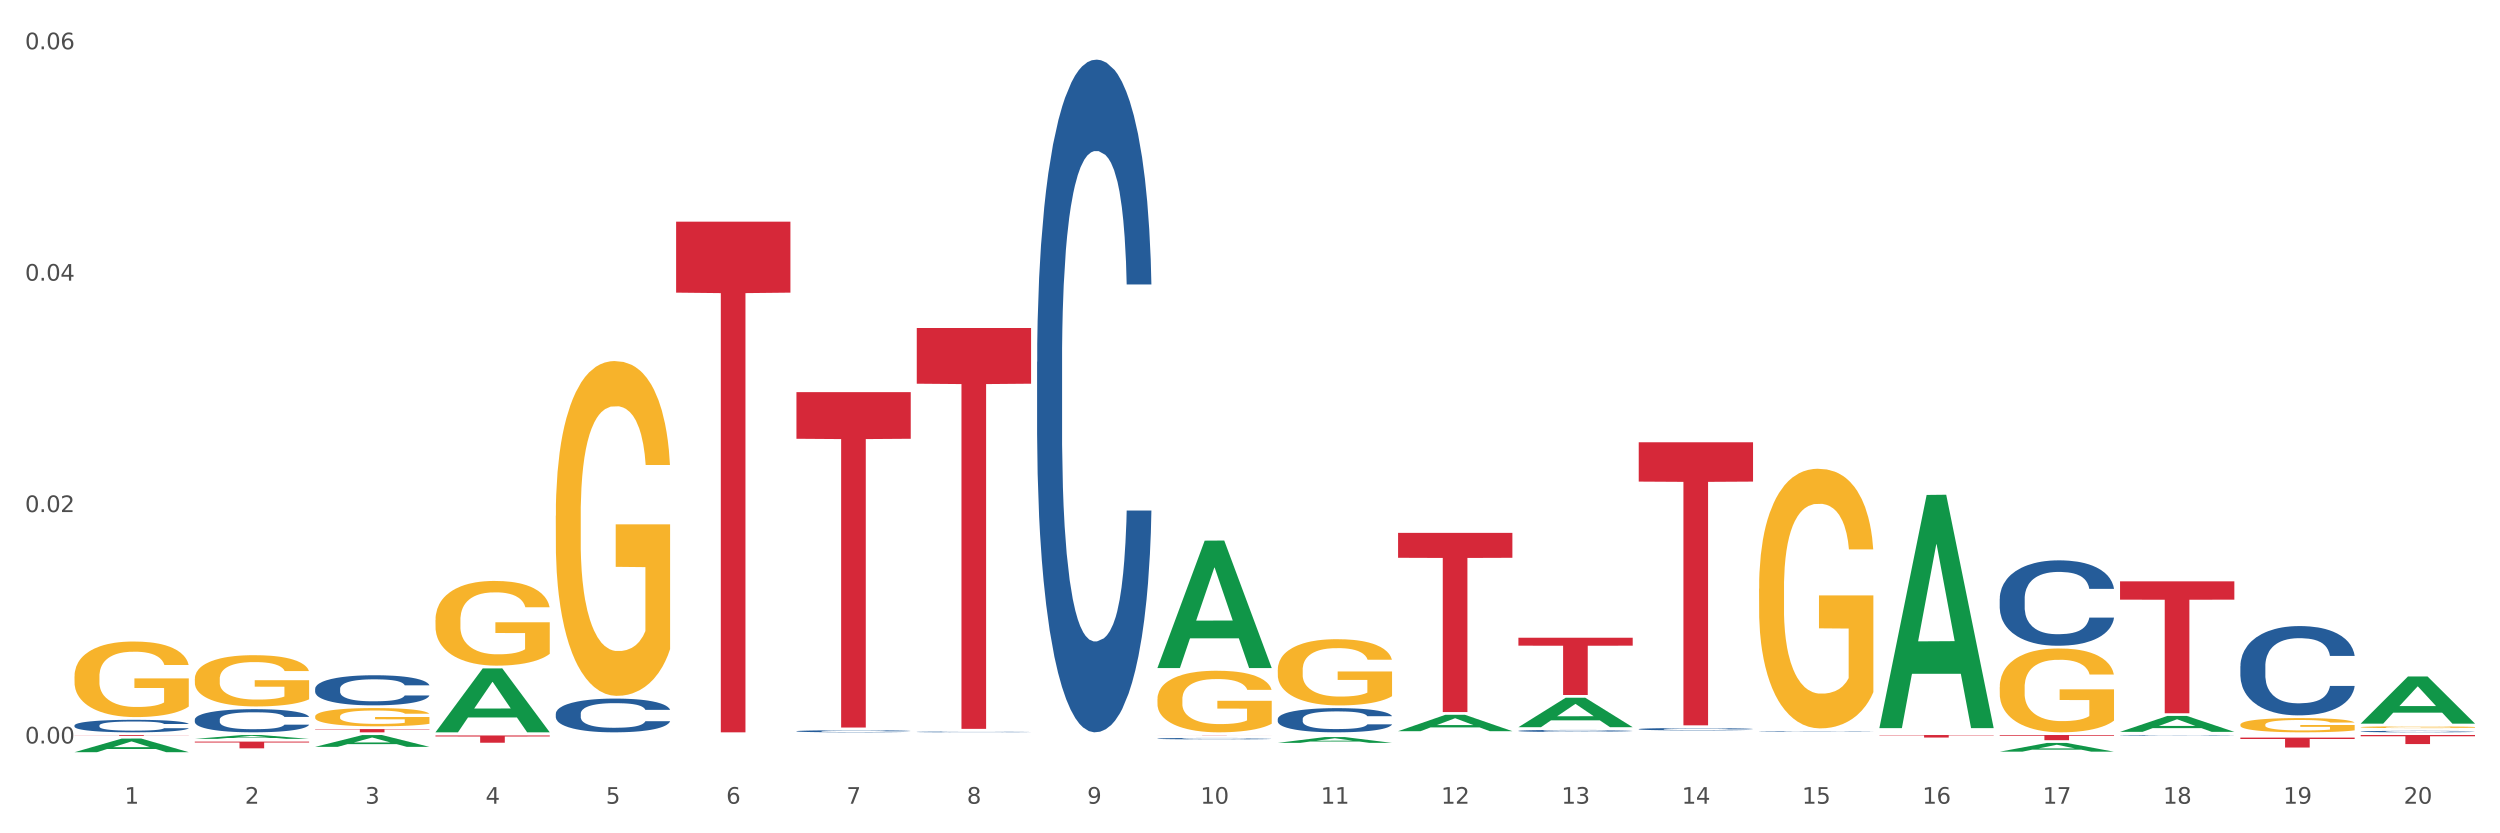 <?xml version="1.0" encoding="utf-8" standalone="no"?>
<!DOCTYPE svg PUBLIC "-//W3C//DTD SVG 1.1//EN"
  "http://www.w3.org/Graphics/SVG/1.1/DTD/svg11.dtd">
<svg xmlns:xlink="http://www.w3.org/1999/xlink" width="1080pt" height="360pt" viewBox="0 0 1080 360" xmlns="http://www.w3.org/2000/svg" version="1.1">
 <rect x="0" y="0" width="1080" height="360" fill="#333333" stroke="none"/>
 <defs>
  <style type="text/css">*{stroke-linejoin: round; stroke-linecap: butt}</style>
 </defs>
 <g id="figure_1">
  <g id="patch_1">
   <path d="M 0 360 
L 1080 360 
L 1080 0 
L 0 0 
z
" style="fill: #ffffff; stroke: #ffffff; stroke-linejoin: miter"/>
  </g>
  <g id="axes_1">
   <g id="matplotlib.axis_1">
    <g id="xtick_1">
     <g id="text_1">
      <!-- 1 -->
      <g style="fill: #4d4d4d" transform="translate(53.812 347.204) scale(0.096 -0.096)">
       <defs>
        <path id="DejaVuSans-31" d="M 794 531 
L 1825 531 
L 1825 4091 
L 703 3866 
L 703 4441 
L 1819 4666 
L 2450 4666 
L 2450 531 
L 3481 531 
L 3481 0 
L 794 0 
L 794 531 
z
" transform="scale(0.016)"/>
       </defs>
       <use xlink:href="#DejaVuSans-31"/>
      </g>
     </g>
    </g>
    <g id="xtick_2">
     <g id="text_2">
      <!-- 2 -->
      <g style="fill: #4d4d4d" transform="translate(105.793 347.204) scale(0.096 -0.096)">
       <defs>
        <path id="DejaVuSans-32" d="M 1228 531 
L 3431 531 
L 3431 0 
L 469 0 
L 469 531 
Q 828 903 1448 1529 
Q 2069 2156 2228 2338 
Q 2531 2678 2651 2914 
Q 2772 3150 2772 3378 
Q 2772 3750 2511 3984 
Q 2250 4219 1831 4219 
Q 1534 4219 1204 4116 
Q 875 4013 500 3803 
L 500 4441 
Q 881 4594 1212 4672 
Q 1544 4750 1819 4750 
Q 2544 4750 2975 4387 
Q 3406 4025 3406 3419 
Q 3406 3131 3298 2873 
Q 3191 2616 2906 2266 
Q 2828 2175 2409 1742 
Q 1991 1309 1228 531 
z
" transform="scale(0.016)"/>
       </defs>
       <use xlink:href="#DejaVuSans-32"/>
      </g>
     </g>
    </g>
    <g id="xtick_3">
     <g id="text_3">
      <!-- 3 -->
      <g style="fill: #4d4d4d" transform="translate(157.774 347.204) scale(0.096 -0.096)">
       <defs>
        <path id="DejaVuSans-33" d="M 2597 2516 
Q 3050 2419 3304 2112 
Q 3559 1806 3559 1356 
Q 3559 666 3084 287 
Q 2609 -91 1734 -91 
Q 1441 -91 1130 -33 
Q 819 25 488 141 
L 488 750 
Q 750 597 1062 519 
Q 1375 441 1716 441 
Q 2309 441 2620 675 
Q 2931 909 2931 1356 
Q 2931 1769 2642 2001 
Q 2353 2234 1838 2234 
L 1294 2234 
L 1294 2753 
L 1863 2753 
Q 2328 2753 2575 2939 
Q 2822 3125 2822 3475 
Q 2822 3834 2567 4026 
Q 2313 4219 1838 4219 
Q 1578 4219 1281 4162 
Q 984 4106 628 3988 
L 628 4550 
Q 988 4650 1302 4700 
Q 1616 4750 1894 4750 
Q 2613 4750 3031 4423 
Q 3450 4097 3450 3541 
Q 3450 3153 3228 2886 
Q 3006 2619 2597 2516 
z
" transform="scale(0.016)"/>
       </defs>
       <use xlink:href="#DejaVuSans-33"/>
      </g>
     </g>
    </g>
    <g id="xtick_4">
     <g id="text_4">
      <!-- 4 -->
      <g style="fill: #4d4d4d" transform="translate(209.756 347.204) scale(0.096 -0.096)">
       <defs>
        <path id="DejaVuSans-34" d="M 2419 4116 
L 825 1625 
L 2419 1625 
L 2419 4116 
z
M 2253 4666 
L 3047 4666 
L 3047 1625 
L 3713 1625 
L 3713 1100 
L 3047 1100 
L 3047 0 
L 2419 0 
L 2419 1100 
L 313 1100 
L 313 1709 
L 2253 4666 
z
" transform="scale(0.016)"/>
       </defs>
       <use xlink:href="#DejaVuSans-34"/>
      </g>
     </g>
    </g>
    <g id="xtick_5">
     <g id="text_5">
      <!-- 5 -->
      <g style="fill: #4d4d4d" transform="translate(261.737 347.204) scale(0.096 -0.096)">
       <defs>
        <path id="DejaVuSans-35" d="M 691 4666 
L 3169 4666 
L 3169 4134 
L 1269 4134 
L 1269 2991 
Q 1406 3038 1543 3061 
Q 1681 3084 1819 3084 
Q 2600 3084 3056 2656 
Q 3513 2228 3513 1497 
Q 3513 744 3044 326 
Q 2575 -91 1722 -91 
Q 1428 -91 1123 -41 
Q 819 9 494 109 
L 494 744 
Q 775 591 1075 516 
Q 1375 441 1709 441 
Q 2250 441 2565 725 
Q 2881 1009 2881 1497 
Q 2881 1984 2565 2268 
Q 2250 2553 1709 2553 
Q 1456 2553 1204 2497 
Q 953 2441 691 2322 
L 691 4666 
z
" transform="scale(0.016)"/>
       </defs>
       <use xlink:href="#DejaVuSans-35"/>
      </g>
     </g>
    </g>
    <g id="xtick_6">
     <g id="text_6">
      <!-- 6 -->
      <g style="fill: #4d4d4d" transform="translate(313.718 347.204) scale(0.096 -0.096)">
       <defs>
        <path id="DejaVuSans-36" d="M 2113 2584 
Q 1688 2584 1439 2293 
Q 1191 2003 1191 1497 
Q 1191 994 1439 701 
Q 1688 409 2113 409 
Q 2538 409 2786 701 
Q 3034 994 3034 1497 
Q 3034 2003 2786 2293 
Q 2538 2584 2113 2584 
z
M 3366 4563 
L 3366 3988 
Q 3128 4100 2886 4159 
Q 2644 4219 2406 4219 
Q 1781 4219 1451 3797 
Q 1122 3375 1075 2522 
Q 1259 2794 1537 2939 
Q 1816 3084 2150 3084 
Q 2853 3084 3261 2657 
Q 3669 2231 3669 1497 
Q 3669 778 3244 343 
Q 2819 -91 2113 -91 
Q 1303 -91 875 529 
Q 447 1150 447 2328 
Q 447 3434 972 4092 
Q 1497 4750 2381 4750 
Q 2619 4750 2861 4703 
Q 3103 4656 3366 4563 
z
" transform="scale(0.016)"/>
       </defs>
       <use xlink:href="#DejaVuSans-36"/>
      </g>
     </g>
    </g>
    <g id="xtick_7">
     <g id="text_7">
      <!-- 7 -->
      <g style="fill: #4d4d4d" transform="translate(365.699 347.204) scale(0.096 -0.096)">
       <defs>
        <path id="DejaVuSans-37" d="M 525 4666 
L 3525 4666 
L 3525 4397 
L 1831 0 
L 1172 0 
L 2766 4134 
L 525 4134 
L 525 4666 
z
" transform="scale(0.016)"/>
       </defs>
       <use xlink:href="#DejaVuSans-37"/>
      </g>
     </g>
    </g>
    <g id="xtick_8">
     <g id="text_8">
      <!-- 8 -->
      <g style="fill: #4d4d4d" transform="translate(417.68 347.204) scale(0.096 -0.096)">
       <defs>
        <path id="DejaVuSans-38" d="M 2034 2216 
Q 1584 2216 1326 1975 
Q 1069 1734 1069 1313 
Q 1069 891 1326 650 
Q 1584 409 2034 409 
Q 2484 409 2743 651 
Q 3003 894 3003 1313 
Q 3003 1734 2745 1975 
Q 2488 2216 2034 2216 
z
M 1403 2484 
Q 997 2584 770 2862 
Q 544 3141 544 3541 
Q 544 4100 942 4425 
Q 1341 4750 2034 4750 
Q 2731 4750 3128 4425 
Q 3525 4100 3525 3541 
Q 3525 3141 3298 2862 
Q 3072 2584 2669 2484 
Q 3125 2378 3379 2068 
Q 3634 1759 3634 1313 
Q 3634 634 3220 271 
Q 2806 -91 2034 -91 
Q 1263 -91 848 271 
Q 434 634 434 1313 
Q 434 1759 690 2068 
Q 947 2378 1403 2484 
z
M 1172 3481 
Q 1172 3119 1398 2916 
Q 1625 2713 2034 2713 
Q 2441 2713 2670 2916 
Q 2900 3119 2900 3481 
Q 2900 3844 2670 4047 
Q 2441 4250 2034 4250 
Q 1625 4250 1398 4047 
Q 1172 3844 1172 3481 
z
" transform="scale(0.016)"/>
       </defs>
       <use xlink:href="#DejaVuSans-38"/>
      </g>
     </g>
    </g>
    <g id="xtick_9">
     <g id="text_9">
      <!-- 9 -->
      <g style="fill: #4d4d4d" transform="translate(469.662 347.204) scale(0.096 -0.096)">
       <defs>
        <path id="DejaVuSans-39" d="M 703 97 
L 703 672 
Q 941 559 1184 500 
Q 1428 441 1663 441 
Q 2288 441 2617 861 
Q 2947 1281 2994 2138 
Q 2813 1869 2534 1725 
Q 2256 1581 1919 1581 
Q 1219 1581 811 2004 
Q 403 2428 403 3163 
Q 403 3881 828 4315 
Q 1253 4750 1959 4750 
Q 2769 4750 3195 4129 
Q 3622 3509 3622 2328 
Q 3622 1225 3098 567 
Q 2575 -91 1691 -91 
Q 1453 -91 1209 -44 
Q 966 3 703 97 
z
M 1959 2075 
Q 2384 2075 2632 2365 
Q 2881 2656 2881 3163 
Q 2881 3666 2632 3958 
Q 2384 4250 1959 4250 
Q 1534 4250 1286 3958 
Q 1038 3666 1038 3163 
Q 1038 2656 1286 2365 
Q 1534 2075 1959 2075 
z
" transform="scale(0.016)"/>
       </defs>
       <use xlink:href="#DejaVuSans-39"/>
      </g>
     </g>
    </g>
    <g id="xtick_10">
     <g id="text_10">
      <!-- 10 -->
      <g style="fill: #4d4d4d" transform="translate(518.589 347.204) scale(0.096 -0.096)">
       <defs>
        <path id="DejaVuSans-30" d="M 2034 4250 
Q 1547 4250 1301 3770 
Q 1056 3291 1056 2328 
Q 1056 1369 1301 889 
Q 1547 409 2034 409 
Q 2525 409 2770 889 
Q 3016 1369 3016 2328 
Q 3016 3291 2770 3770 
Q 2525 4250 2034 4250 
z
M 2034 4750 
Q 2819 4750 3233 4129 
Q 3647 3509 3647 2328 
Q 3647 1150 3233 529 
Q 2819 -91 2034 -91 
Q 1250 -91 836 529 
Q 422 1150 422 2328 
Q 422 3509 836 4129 
Q 1250 4750 2034 4750 
z
" transform="scale(0.016)"/>
       </defs>
       <use xlink:href="#DejaVuSans-31"/>
       <use xlink:href="#DejaVuSans-30" transform="translate(63.623 0)"/>
      </g>
     </g>
    </g>
    <g id="xtick_11">
     <g id="text_11">
      <!-- 11 -->
      <g style="fill: #4d4d4d" transform="translate(570.57 347.204) scale(0.096 -0.096)">
       <use xlink:href="#DejaVuSans-31"/>
       <use xlink:href="#DejaVuSans-31" transform="translate(63.623 0)"/>
      </g>
     </g>
    </g>
    <g id="xtick_12">
     <g id="text_12">
      <!-- 12 -->
      <g style="fill: #4d4d4d" transform="translate(622.551 347.204) scale(0.096 -0.096)">
       <use xlink:href="#DejaVuSans-31"/>
       <use xlink:href="#DejaVuSans-32" transform="translate(63.623 0)"/>
      </g>
     </g>
    </g>
    <g id="xtick_13">
     <g id="text_13">
      <!-- 13 -->
      <g style="fill: #4d4d4d" transform="translate(674.533 347.204) scale(0.096 -0.096)">
       <use xlink:href="#DejaVuSans-31"/>
       <use xlink:href="#DejaVuSans-33" transform="translate(63.623 0)"/>
      </g>
     </g>
    </g>
    <g id="xtick_14">
     <g id="text_14">
      <!-- 14 -->
      <g style="fill: #4d4d4d" transform="translate(726.514 347.204) scale(0.096 -0.096)">
       <use xlink:href="#DejaVuSans-31"/>
       <use xlink:href="#DejaVuSans-34" transform="translate(63.623 0)"/>
      </g>
     </g>
    </g>
    <g id="xtick_15">
     <g id="text_15">
      <!-- 15 -->
      <g style="fill: #4d4d4d" transform="translate(778.495 347.204) scale(0.096 -0.096)">
       <use xlink:href="#DejaVuSans-31"/>
       <use xlink:href="#DejaVuSans-35" transform="translate(63.623 0)"/>
      </g>
     </g>
    </g>
    <g id="xtick_16">
     <g id="text_16">
      <!-- 16 -->
      <g style="fill: #4d4d4d" transform="translate(830.476 347.204) scale(0.096 -0.096)">
       <use xlink:href="#DejaVuSans-31"/>
       <use xlink:href="#DejaVuSans-36" transform="translate(63.623 0)"/>
      </g>
     </g>
    </g>
    <g id="xtick_17">
     <g id="text_17">
      <!-- 17 -->
      <g style="fill: #4d4d4d" transform="translate(882.457 347.204) scale(0.096 -0.096)">
       <use xlink:href="#DejaVuSans-31"/>
       <use xlink:href="#DejaVuSans-37" transform="translate(63.623 0)"/>
      </g>
     </g>
    </g>
    <g id="xtick_18">
     <g id="text_18">
      <!-- 18 -->
      <g style="fill: #4d4d4d" transform="translate(934.439 347.204) scale(0.096 -0.096)">
       <use xlink:href="#DejaVuSans-31"/>
       <use xlink:href="#DejaVuSans-38" transform="translate(63.623 0)"/>
      </g>
     </g>
    </g>
    <g id="xtick_19">
     <g id="text_19">
      <!-- 19 -->
      <g style="fill: #4d4d4d" transform="translate(986.42 347.204) scale(0.096 -0.096)">
       <use xlink:href="#DejaVuSans-31"/>
       <use xlink:href="#DejaVuSans-39" transform="translate(63.623 0)"/>
      </g>
     </g>
    </g>
    <g id="xtick_20">
     <g id="text_20">
      <!-- 20 -->
      <g style="fill: #4d4d4d" transform="translate(1038.401 347.204) scale(0.096 -0.096)">
       <use xlink:href="#DejaVuSans-32"/>
       <use xlink:href="#DejaVuSans-30" transform="translate(63.623 0)"/>
      </g>
     </g>
    </g>
    <g id="xtick_21"/>
    <g id="xtick_22"/>
    <g id="xtick_23"/>
    <g id="xtick_24"/>
    <g id="xtick_25"/>
    <g id="xtick_26"/>
    <g id="xtick_27"/>
    <g id="xtick_28"/>
    <g id="xtick_29"/>
    <g id="xtick_30"/>
    <g id="xtick_31"/>
    <g id="xtick_32"/>
    <g id="xtick_33"/>
    <g id="xtick_34"/>
    <g id="xtick_35"/>
    <g id="xtick_36"/>
    <g id="xtick_37"/>
    <g id="xtick_38"/>
    <g id="xtick_39"/>
   </g>
   <g id="matplotlib.axis_2">
    <g id="ytick_1">
     <g id="text_21">
      <!-- 0.00 -->
      <g style="fill: #4d4d4d" transform="translate(10.8 321.181) scale(0.096 -0.096)">
       <defs>
        <path id="DejaVuSans-2e" d="M 684 794 
L 1344 794 
L 1344 0 
L 684 0 
L 684 794 
z
" transform="scale(0.016)"/>
       </defs>
       <use xlink:href="#DejaVuSans-30"/>
       <use xlink:href="#DejaVuSans-2e" transform="translate(63.623 0)"/>
       <use xlink:href="#DejaVuSans-30" transform="translate(95.41 0)"/>
       <use xlink:href="#DejaVuSans-30" transform="translate(159.033 0)"/>
      </g>
     </g>
    </g>
    <g id="ytick_2">
     <g id="text_22">
      <!-- 0.02 -->
      <g style="fill: #4d4d4d" transform="translate(10.8 221.215) scale(0.096 -0.096)">
       <use xlink:href="#DejaVuSans-30"/>
       <use xlink:href="#DejaVuSans-2e" transform="translate(63.623 0)"/>
       <use xlink:href="#DejaVuSans-30" transform="translate(95.41 0)"/>
       <use xlink:href="#DejaVuSans-32" transform="translate(159.033 0)"/>
      </g>
     </g>
    </g>
    <g id="ytick_3">
     <g id="text_23">
      <!-- 0.04 -->
      <g style="fill: #4d4d4d" transform="translate(10.8 121.249) scale(0.096 -0.096)">
       <use xlink:href="#DejaVuSans-30"/>
       <use xlink:href="#DejaVuSans-2e" transform="translate(63.623 0)"/>
       <use xlink:href="#DejaVuSans-30" transform="translate(95.41 0)"/>
       <use xlink:href="#DejaVuSans-34" transform="translate(159.033 0)"/>
      </g>
     </g>
    </g>
    <g id="ytick_4">
     <g id="text_24">
      <!-- 0.06 -->
      <g style="fill: #4d4d4d" transform="translate(10.8 21.283) scale(0.096 -0.096)">
       <use xlink:href="#DejaVuSans-30"/>
       <use xlink:href="#DejaVuSans-2e" transform="translate(63.623 0)"/>
       <use xlink:href="#DejaVuSans-30" transform="translate(95.41 0)"/>
       <use xlink:href="#DejaVuSans-36" transform="translate(159.033 0)"/>
      </g>
     </g>
    </g>
    <g id="ytick_5"/>
    <g id="ytick_6"/>
    <g id="ytick_7"/>
   </g>
   <g id="PolyCollection_1">
    <path d="M 32.175 324.938 
L 32.226 324.933 
L 52.59 319.064 
L 61.041 319.058 
L 81.557 324.95 
L 71.783 324.95 
L 67.353 323.578 
L 46.328 323.578 
L 46.175 323.6 
L 41.899 324.95 
L 32.175 324.95 
L 32.175 324.938 
L 48.975 322.759 
L 64.706 322.753 
L 56.917 320.314 
L 56.815 320.303 
L 56.713 320.319 
L 48.924 322.753 
L 48.975 322.759 
L 32.175 324.938 
z
" clip-path="url(#pabfd6eef07)" style="fill: #109648"/>
    <path d="M 84.156 319.192 
L 84.207 319.19 
L 104.571 317.535 
L 113.022 317.534 
L 133.538 319.195 
L 123.764 319.195 
L 119.335 318.808 
L 98.309 318.808 
L 98.156 318.814 
L 93.88 319.195 
L 84.156 319.195 
L 84.156 319.192 
L 100.956 318.577 
L 116.687 318.576 
L 108.898 317.888 
L 108.796 317.885 
L 108.695 317.889 
L 100.905 318.576 
L 100.956 318.577 
L 84.156 319.192 
z
" clip-path="url(#pabfd6eef07)" style="fill: #109648"/>
    <path d="M 136.137 322.636 
L 136.188 322.631 
L 156.552 317.538 
L 165.003 317.534 
L 185.52 322.645 
L 175.745 322.645 
L 171.316 321.455 
L 150.29 321.455 
L 150.137 321.474 
L 145.861 322.645 
L 136.137 322.645 
L 136.137 322.636 
L 152.938 320.745 
L 168.669 320.74 
L 160.879 318.623 
L 160.778 318.614 
L 160.676 318.628 
L 152.887 320.74 
L 152.938 320.745 
L 136.137 322.636 
z
" clip-path="url(#pabfd6eef07)" style="fill: #109648"/>
    <path d="M 188.119 316.315 
L 188.17 316.289 
L 208.533 288.759 
L 216.984 288.733 
L 237.501 316.367 
L 227.726 316.367 
L 223.297 309.932 
L 202.271 309.932 
L 202.119 310.035 
L 197.842 316.367 
L 188.119 316.367 
L 188.119 316.315 
L 204.919 306.091 
L 220.65 306.065 
L 212.861 294.623 
L 212.759 294.571 
L 212.657 294.649 
L 204.868 306.065 
L 204.919 306.091 
L 188.119 316.315 
z
" clip-path="url(#pabfd6eef07)" style="fill: #109648"/>
    <path d="M 500.006 288.488 
L 500.057 288.436 
L 520.421 233.558 
L 528.871 233.506 
L 549.388 288.591 
L 539.613 288.591 
L 535.184 275.764 
L 514.159 275.764 
L 514.006 275.971 
L 509.73 288.591 
L 500.006 288.591 
L 500.006 288.488 
L 516.806 268.109 
L 532.537 268.057 
L 524.748 245.247 
L 524.646 245.144 
L 524.544 245.299 
L 516.755 268.057 
L 516.806 268.109 
L 500.006 288.488 
z
" clip-path="url(#pabfd6eef07)" style="fill: #109648"/>
    <path d="M 551.987 320.916 
L 552.038 320.914 
L 572.402 318.403 
L 580.853 318.4 
L 601.369 320.921 
L 591.595 320.921 
L 587.165 320.334 
L 566.14 320.334 
L 565.987 320.343 
L 561.711 320.921 
L 551.987 320.921 
L 551.987 320.916 
L 568.787 319.984 
L 584.518 319.981 
L 576.729 318.938 
L 576.627 318.933 
L 576.525 318.94 
L 568.736 319.981 
L 568.787 319.984 
L 551.987 320.916 
z
" clip-path="url(#pabfd6eef07)" style="fill: #109648"/>
    <path d="M 500.006 302.054 
L 500.064 302.03 
L 500.064 301.155 
L 500.181 300.402 
L 500.764 298.579 
L 501.638 297.073 
L 502.28 296.271 
L 502.921 295.615 
L 503.679 294.959 
L 504.612 294.278 
L 506.302 293.282 
L 507.352 292.772 
L 508.635 292.237 
L 510.967 291.459 
L 512.657 291.022 
L 514.407 290.657 
L 517.263 290.22 
L 519.129 290.026 
L 521.111 289.88 
L 523.502 289.783 
L 525.309 289.758 
L 529.274 289.831 
L 532.655 290.05 
L 534.288 290.22 
L 536.387 290.512 
L 537.494 290.706 
L 539.302 291.095 
L 541.167 291.605 
L 542.45 292.043 
L 544.374 292.869 
L 545.832 293.695 
L 547.172 294.716 
L 547.872 295.42 
L 548.397 296.076 
L 548.863 296.83 
L 549.33 298.02 
L 538.835 298.02 
L 538.427 297.17 
L 537.786 296.368 
L 536.853 295.59 
L 536.037 295.104 
L 534.637 294.497 
L 533.355 294.108 
L 532.014 293.816 
L 530.381 293.573 
L 529.099 293.452 
L 527.291 293.355 
L 523.735 293.379 
L 521.345 293.573 
L 519.712 293.816 
L 518.663 294.035 
L 517.73 294.278 
L 516.68 294.618 
L 515.456 295.129 
L 514.581 295.59 
L 513.707 296.173 
L 513.007 296.757 
L 512.366 297.437 
L 511.841 298.166 
L 511.433 298.919 
L 511.083 299.843 
L 510.792 301.374 
L 510.792 304.703 
L 510.908 305.456 
L 511.2 306.452 
L 511.55 307.206 
L 512.133 308.105 
L 512.657 308.712 
L 513.649 309.587 
L 514.756 310.316 
L 515.631 310.778 
L 516.505 311.166 
L 518.021 311.701 
L 519.712 312.138 
L 521.17 312.406 
L 523.152 312.649 
L 524.493 312.746 
L 525.659 312.794 
L 528.516 312.794 
L 530.556 312.722 
L 532.83 312.551 
L 534.579 312.333 
L 536.037 312.065 
L 537.669 311.628 
L 538.719 311.215 
L 538.719 306.136 
L 525.892 306.112 
L 525.892 302.734 
L 549.388 302.734 
L 549.388 312.649 
L 548.397 313.159 
L 547.289 313.621 
L 546.123 314.034 
L 544.374 314.544 
L 542.275 315.03 
L 540.409 315.37 
L 538.427 315.662 
L 536.095 315.929 
L 533.063 316.172 
L 531.198 316.269 
L 528.866 316.342 
L 526.125 316.367 
L 523.735 316.318 
L 521.403 316.196 
L 518.954 315.978 
L 516.564 315.662 
L 514.756 315.346 
L 512.949 314.957 
L 511.025 314.447 
L 509.509 313.961 
L 508.343 313.523 
L 507.06 312.965 
L 505.661 312.236 
L 504.612 311.579 
L 503.679 310.899 
L 502.688 310.024 
L 501.988 309.271 
L 501.288 308.323 
L 500.88 307.619 
L 500.414 306.525 
L 500.064 304.994 
L 500.006 302.054 
z
" clip-path="url(#pabfd6eef07)" style="fill: #f7b32b"/>
    <path d="M 551.987 289.353 
L 552.045 289.327 
L 552.045 288.386 
L 552.162 287.576 
L 552.745 285.616 
L 553.619 283.995 
L 554.261 283.132 
L 554.902 282.427 
L 555.66 281.721 
L 556.593 280.989 
L 558.284 279.917 
L 559.333 279.369 
L 560.616 278.794 
L 562.948 277.957 
L 564.639 277.487 
L 566.388 277.095 
L 569.245 276.624 
L 571.11 276.415 
L 573.093 276.258 
L 575.483 276.154 
L 577.29 276.127 
L 581.255 276.206 
L 584.636 276.441 
L 586.269 276.624 
L 588.368 276.938 
L 589.475 277.147 
L 591.283 277.565 
L 593.149 278.114 
L 594.431 278.584 
L 596.355 279.473 
L 597.813 280.362 
L 599.154 281.46 
L 599.853 282.218 
L 600.378 282.923 
L 600.844 283.734 
L 601.311 285.014 
L 590.816 285.014 
L 590.408 284.1 
L 589.767 283.237 
L 588.834 282.401 
L 588.018 281.878 
L 586.619 281.224 
L 585.336 280.806 
L 583.995 280.492 
L 582.363 280.231 
L 581.08 280.1 
L 579.273 279.996 
L 575.716 280.022 
L 573.326 280.231 
L 571.693 280.492 
L 570.644 280.728 
L 569.711 280.989 
L 568.662 281.355 
L 567.437 281.904 
L 566.563 282.401 
L 565.688 283.028 
L 564.988 283.655 
L 564.347 284.387 
L 563.822 285.171 
L 563.414 285.981 
L 563.064 286.975 
L 562.773 288.621 
L 562.773 292.202 
L 562.89 293.013 
L 563.181 294.084 
L 563.531 294.894 
L 564.114 295.862 
L 564.639 296.515 
L 565.63 297.456 
L 566.738 298.24 
L 567.612 298.737 
L 568.487 299.155 
L 570.002 299.73 
L 571.693 300.2 
L 573.151 300.488 
L 575.133 300.749 
L 576.474 300.854 
L 577.64 300.906 
L 580.497 300.906 
L 582.537 300.828 
L 584.811 300.645 
L 586.56 300.41 
L 588.018 300.122 
L 589.65 299.652 
L 590.7 299.207 
L 590.7 293.744 
L 577.873 293.718 
L 577.873 290.085 
L 601.369 290.085 
L 601.369 300.749 
L 600.378 301.298 
L 599.27 301.795 
L 598.104 302.239 
L 596.355 302.788 
L 594.256 303.311 
L 592.391 303.677 
L 590.408 303.99 
L 588.076 304.278 
L 585.044 304.539 
L 583.179 304.644 
L 580.847 304.722 
L 578.107 304.748 
L 575.716 304.696 
L 573.384 304.565 
L 570.935 304.33 
L 568.545 303.99 
L 566.738 303.651 
L 564.93 303.232 
L 563.006 302.683 
L 561.49 302.161 
L 560.324 301.69 
L 559.042 301.089 
L 557.642 300.305 
L 556.593 299.599 
L 555.66 298.867 
L 554.669 297.926 
L 553.969 297.116 
L 553.27 296.097 
L 552.862 295.339 
L 552.395 294.163 
L 552.045 292.516 
L 551.987 289.353 
z
" clip-path="url(#pabfd6eef07)" style="fill: #f7b32b"/>
    <path d="M 240.1 222.81 
L 240.158 222.677 
L 240.158 217.922 
L 240.275 213.827 
L 240.858 203.919 
L 241.732 195.728 
L 242.374 191.369 
L 243.015 187.802 
L 243.773 184.235 
L 244.706 180.537 
L 246.396 175.12 
L 247.446 172.346 
L 248.729 169.44 
L 251.061 165.213 
L 252.751 162.835 
L 254.501 160.853 
L 257.357 158.475 
L 259.223 157.419 
L 261.205 156.626 
L 263.596 156.098 
L 265.403 155.965 
L 269.368 156.362 
L 272.749 157.551 
L 274.382 158.475 
L 276.481 160.061 
L 277.588 161.117 
L 279.396 163.231 
L 281.261 166.005 
L 282.544 168.383 
L 284.468 172.875 
L 285.926 177.366 
L 287.266 182.914 
L 287.966 186.745 
L 288.491 190.312 
L 288.957 194.407 
L 289.424 200.88 
L 278.929 200.88 
L 278.521 196.257 
L 277.88 191.897 
L 276.947 187.67 
L 276.131 185.028 
L 274.731 181.726 
L 273.449 179.612 
L 272.108 178.027 
L 270.475 176.706 
L 269.193 176.045 
L 267.385 175.517 
L 263.829 175.649 
L 261.438 176.706 
L 259.806 178.027 
L 258.757 179.216 
L 257.824 180.537 
L 256.774 182.386 
L 255.55 185.16 
L 254.675 187.67 
L 253.801 190.841 
L 253.101 194.011 
L 252.46 197.71 
L 251.935 201.673 
L 251.527 205.768 
L 251.177 210.788 
L 250.886 219.111 
L 250.886 237.209 
L 251.002 241.304 
L 251.294 246.72 
L 251.644 250.815 
L 252.227 255.703 
L 252.751 259.006 
L 253.743 263.762 
L 254.85 267.725 
L 255.725 270.235 
L 256.599 272.348 
L 258.115 275.254 
L 259.806 277.632 
L 261.264 279.085 
L 263.246 280.406 
L 264.587 280.935 
L 265.753 281.199 
L 268.61 281.199 
L 270.65 280.803 
L 272.924 279.878 
L 274.673 278.689 
L 276.131 277.236 
L 277.763 274.858 
L 278.813 272.612 
L 278.813 245.003 
L 265.986 244.871 
L 265.986 226.508 
L 289.482 226.508 
L 289.482 280.406 
L 288.491 283.181 
L 287.383 285.691 
L 286.217 287.936 
L 284.468 290.711 
L 282.369 293.353 
L 280.503 295.202 
L 278.521 296.787 
L 276.189 298.24 
L 273.157 299.561 
L 271.292 300.09 
L 268.96 300.486 
L 266.219 300.618 
L 263.829 300.354 
L 261.497 299.694 
L 259.048 298.505 
L 256.658 296.787 
L 254.85 295.07 
L 253.043 292.956 
L 251.119 290.182 
L 249.603 287.54 
L 248.437 285.162 
L 247.154 282.124 
L 245.755 278.161 
L 244.706 274.594 
L 243.773 270.895 
L 242.782 266.139 
L 242.082 262.044 
L 241.382 256.892 
L 240.974 253.061 
L 240.508 247.117 
L 240.158 238.794 
L 240.1 222.81 
z
" clip-path="url(#pabfd6eef07)" style="fill: #f7b32b"/>
    <path d="M 188.119 267.877 
L 188.177 267.843 
L 188.177 266.64 
L 188.294 265.604 
L 188.877 263.097 
L 189.751 261.024 
L 190.392 259.921 
L 191.034 259.019 
L 191.792 258.116 
L 192.725 257.18 
L 194.415 255.809 
L 195.465 255.107 
L 196.747 254.372 
L 199.079 253.302 
L 200.77 252.701 
L 202.519 252.199 
L 205.376 251.598 
L 207.242 251.33 
L 209.224 251.13 
L 211.614 250.996 
L 213.422 250.962 
L 217.386 251.063 
L 220.768 251.364 
L 222.4 251.598 
L 224.499 251.999 
L 225.607 252.266 
L 227.414 252.801 
L 229.28 253.503 
L 230.563 254.105 
L 232.487 255.241 
L 233.944 256.378 
L 235.285 257.782 
L 235.985 258.751 
L 236.51 259.654 
L 236.976 260.69 
L 237.442 262.328 
L 226.948 262.328 
L 226.54 261.158 
L 225.899 260.055 
L 224.966 258.985 
L 224.149 258.317 
L 222.75 257.481 
L 221.468 256.946 
L 220.127 256.545 
L 218.494 256.211 
L 217.212 256.043 
L 215.404 255.91 
L 211.848 255.943 
L 209.457 256.211 
L 207.825 256.545 
L 206.775 256.846 
L 205.843 257.18 
L 204.793 257.648 
L 203.569 258.35 
L 202.694 258.985 
L 201.82 259.787 
L 201.12 260.59 
L 200.479 261.526 
L 199.954 262.528 
L 199.546 263.565 
L 199.196 264.835 
L 198.905 266.941 
L 198.905 271.52 
L 199.021 272.557 
L 199.313 273.927 
L 199.662 274.963 
L 200.246 276.2 
L 200.77 277.036 
L 201.761 278.239 
L 202.869 279.242 
L 203.744 279.877 
L 204.618 280.412 
L 206.134 281.148 
L 207.825 281.749 
L 209.282 282.117 
L 211.265 282.451 
L 212.606 282.585 
L 213.772 282.652 
L 216.628 282.652 
L 218.669 282.552 
L 220.943 282.318 
L 222.692 282.017 
L 224.149 281.649 
L 225.782 281.047 
L 226.831 280.479 
L 226.831 273.493 
L 214.005 273.459 
L 214.005 268.813 
L 237.501 268.813 
L 237.501 282.451 
L 236.51 283.153 
L 235.402 283.788 
L 234.236 284.357 
L 232.487 285.059 
L 230.388 285.727 
L 228.522 286.195 
L 226.54 286.596 
L 224.208 286.964 
L 221.176 287.298 
L 219.31 287.432 
L 216.978 287.532 
L 214.238 287.566 
L 211.848 287.499 
L 209.516 287.332 
L 207.067 287.031 
L 204.676 286.596 
L 202.869 286.162 
L 201.062 285.627 
L 199.138 284.925 
L 197.622 284.256 
L 196.456 283.655 
L 195.173 282.886 
L 193.774 281.883 
L 192.725 280.98 
L 191.792 280.044 
L 190.801 278.841 
L 190.101 277.805 
L 189.401 276.501 
L 188.993 275.532 
L 188.527 274.027 
L 188.177 271.922 
L 188.119 267.877 
z
" clip-path="url(#pabfd6eef07)" style="fill: #f7b32b"/>
    <path d="M 863.874 296.879 
L 863.933 296.845 
L 863.933 295.654 
L 864.049 294.629 
L 864.632 292.147 
L 865.507 290.096 
L 866.148 289.004 
L 866.789 288.111 
L 867.547 287.217 
L 868.48 286.291 
L 870.171 284.934 
L 871.22 284.239 
L 872.503 283.512 
L 874.835 282.453 
L 876.526 281.857 
L 878.275 281.361 
L 881.132 280.765 
L 882.997 280.501 
L 884.98 280.302 
L 887.37 280.17 
L 889.177 280.137 
L 893.142 280.236 
L 896.524 280.534 
L 898.156 280.765 
L 900.255 281.162 
L 901.363 281.427 
L 903.17 281.956 
L 905.036 282.651 
L 906.318 283.247 
L 908.242 284.372 
L 909.7 285.497 
L 911.041 286.886 
L 911.741 287.846 
L 912.265 288.739 
L 912.732 289.765 
L 913.198 291.386 
L 902.704 291.386 
L 902.296 290.228 
L 901.654 289.136 
L 900.721 288.077 
L 899.905 287.416 
L 898.506 286.589 
L 897.223 286.059 
L 895.882 285.662 
L 894.25 285.331 
L 892.967 285.166 
L 891.16 285.034 
L 887.603 285.067 
L 885.213 285.331 
L 883.58 285.662 
L 882.531 285.96 
L 881.598 286.291 
L 880.549 286.754 
L 879.324 287.449 
L 878.45 288.077 
L 877.575 288.872 
L 876.876 289.666 
L 876.234 290.592 
L 875.71 291.585 
L 875.302 292.61 
L 874.952 293.868 
L 874.66 295.952 
L 874.66 300.485 
L 874.777 301.511 
L 875.068 302.867 
L 875.418 303.893 
L 876.001 305.117 
L 876.526 305.944 
L 877.517 307.135 
L 878.625 308.128 
L 879.499 308.757 
L 880.374 309.286 
L 881.89 310.014 
L 883.58 310.609 
L 885.038 310.973 
L 887.02 311.304 
L 888.361 311.437 
L 889.527 311.503 
L 892.384 311.503 
L 894.425 311.404 
L 896.699 311.172 
L 898.448 310.874 
L 899.905 310.51 
L 901.538 309.915 
L 902.587 309.352 
L 902.587 302.437 
L 889.761 302.404 
L 889.761 297.805 
L 913.256 297.805 
L 913.256 311.304 
L 912.265 311.999 
L 911.158 312.628 
L 909.991 313.19 
L 908.242 313.885 
L 906.143 314.547 
L 904.278 315.01 
L 902.296 315.407 
L 899.963 315.771 
L 896.932 316.102 
L 895.066 316.234 
L 892.734 316.333 
L 889.994 316.367 
L 887.603 316.3 
L 885.271 316.135 
L 882.823 315.837 
L 880.432 315.407 
L 878.625 314.977 
L 876.817 314.447 
L 874.893 313.753 
L 873.378 313.091 
L 872.211 312.495 
L 870.929 311.734 
L 869.53 310.742 
L 868.48 309.848 
L 867.547 308.922 
L 866.556 307.731 
L 865.857 306.705 
L 865.157 305.415 
L 864.749 304.455 
L 864.282 302.966 
L 863.933 300.882 
L 863.874 296.879 
z
" clip-path="url(#pabfd6eef07)" style="fill: #f7b32b"/>
    <path d="M 759.912 254.331 
L 759.97 254.229 
L 759.97 250.541 
L 760.087 247.366 
L 760.67 239.683 
L 761.544 233.332 
L 762.186 229.952 
L 762.827 227.186 
L 763.585 224.42 
L 764.518 221.552 
L 766.209 217.352 
L 767.258 215.201 
L 768.541 212.948 
L 770.873 209.67 
L 772.563 207.826 
L 774.313 206.289 
L 777.169 204.446 
L 779.035 203.626 
L 781.017 203.011 
L 783.408 202.602 
L 785.215 202.499 
L 789.18 202.807 
L 792.561 203.728 
L 794.194 204.446 
L 796.293 205.675 
L 797.4 206.494 
L 799.208 208.133 
L 801.073 210.284 
L 802.356 212.128 
L 804.28 215.611 
L 805.738 219.094 
L 807.078 223.396 
L 807.778 226.367 
L 808.303 229.132 
L 808.769 232.308 
L 809.236 237.327 
L 798.741 237.327 
L 798.333 233.742 
L 797.692 230.362 
L 796.759 227.084 
L 795.943 225.035 
L 794.543 222.474 
L 793.261 220.835 
L 791.92 219.606 
L 790.287 218.582 
L 789.005 218.069 
L 787.197 217.66 
L 783.641 217.762 
L 781.251 218.582 
L 779.618 219.606 
L 778.569 220.528 
L 777.636 221.552 
L 776.586 222.986 
L 775.362 225.137 
L 774.487 227.084 
L 773.613 229.542 
L 772.913 232.001 
L 772.272 234.869 
L 771.747 237.942 
L 771.339 241.117 
L 770.989 245.01 
L 770.698 251.463 
L 770.698 265.497 
L 770.814 268.672 
L 771.106 272.872 
L 771.456 276.048 
L 772.039 279.838 
L 772.563 282.399 
L 773.555 286.086 
L 774.662 289.159 
L 775.537 291.106 
L 776.411 292.745 
L 777.927 294.998 
L 779.618 296.842 
L 781.076 297.969 
L 783.058 298.993 
L 784.399 299.403 
L 785.565 299.608 
L 788.422 299.608 
L 790.462 299.3 
L 792.736 298.583 
L 794.485 297.661 
L 795.943 296.535 
L 797.575 294.691 
L 798.625 292.949 
L 798.625 271.541 
L 785.798 271.438 
L 785.798 257.2 
L 809.294 257.2 
L 809.294 298.993 
L 808.303 301.144 
L 807.195 303.091 
L 806.029 304.832 
L 804.28 306.983 
L 802.181 309.032 
L 800.315 310.466 
L 798.333 311.695 
L 796.001 312.822 
L 792.969 313.846 
L 791.104 314.256 
L 788.772 314.563 
L 786.031 314.666 
L 783.641 314.461 
L 781.309 313.949 
L 778.86 313.027 
L 776.47 311.695 
L 774.662 310.363 
L 772.855 308.724 
L 770.931 306.573 
L 769.415 304.525 
L 768.249 302.681 
L 766.966 300.325 
L 765.567 297.252 
L 764.518 294.486 
L 763.585 291.618 
L 762.594 287.93 
L 761.894 284.755 
L 761.194 280.76 
L 760.786 277.789 
L 760.32 273.179 
L 759.97 266.726 
L 759.912 254.331 
z
" clip-path="url(#pabfd6eef07)" style="fill: #f7b32b"/>
    <path d="M 967.837 313.054 
L 967.895 313.049 
L 967.895 312.846 
L 968.012 312.672 
L 968.595 312.25 
L 969.469 311.901 
L 970.11 311.716 
L 970.752 311.564 
L 971.51 311.412 
L 972.443 311.255 
L 974.133 311.024 
L 975.183 310.906 
L 976.465 310.782 
L 978.798 310.602 
L 980.488 310.501 
L 982.237 310.417 
L 985.094 310.315 
L 986.96 310.27 
L 988.942 310.237 
L 991.333 310.214 
L 993.14 310.209 
L 997.104 310.225 
L 1000.486 310.276 
L 1002.118 310.315 
L 1004.217 310.383 
L 1005.325 310.428 
L 1007.132 310.518 
L 1008.998 310.636 
L 1010.281 310.737 
L 1012.205 310.928 
L 1013.662 311.12 
L 1015.003 311.356 
L 1015.703 311.519 
L 1016.228 311.671 
L 1016.694 311.845 
L 1017.16 312.121 
L 1006.666 312.121 
L 1006.258 311.924 
L 1005.617 311.738 
L 1004.684 311.558 
L 1003.868 311.446 
L 1002.468 311.305 
L 1001.186 311.215 
L 999.845 311.148 
L 998.212 311.091 
L 996.93 311.063 
L 995.122 311.041 
L 991.566 311.046 
L 989.175 311.091 
L 987.543 311.148 
L 986.493 311.198 
L 985.561 311.255 
L 984.511 311.333 
L 983.287 311.451 
L 982.412 311.558 
L 981.538 311.693 
L 980.838 311.828 
L 980.197 311.986 
L 979.672 312.154 
L 979.264 312.329 
L 978.914 312.542 
L 978.623 312.897 
L 978.623 313.667 
L 978.739 313.841 
L 979.031 314.072 
L 979.381 314.246 
L 979.964 314.454 
L 980.488 314.595 
L 981.479 314.797 
L 982.587 314.966 
L 983.462 315.073 
L 984.336 315.163 
L 985.852 315.287 
L 987.543 315.388 
L 989 315.45 
L 990.983 315.506 
L 992.324 315.529 
L 993.49 315.54 
L 996.347 315.54 
L 998.387 315.523 
L 1000.661 315.484 
L 1002.41 315.433 
L 1003.868 315.371 
L 1005.5 315.27 
L 1006.549 315.174 
L 1006.549 313.999 
L 993.723 313.993 
L 993.723 313.212 
L 1017.219 313.212 
L 1017.219 315.506 
L 1016.228 315.624 
L 1015.12 315.731 
L 1013.954 315.827 
L 1012.205 315.945 
L 1010.106 316.057 
L 1008.24 316.136 
L 1006.258 316.203 
L 1003.926 316.265 
L 1000.894 316.322 
L 999.028 316.344 
L 996.696 316.361 
L 993.956 316.367 
L 991.566 316.355 
L 989.234 316.327 
L 986.785 316.277 
L 984.395 316.203 
L 982.587 316.13 
L 980.78 316.04 
L 978.856 315.922 
L 977.34 315.81 
L 976.174 315.709 
L 974.891 315.579 
L 973.492 315.41 
L 972.443 315.259 
L 971.51 315.101 
L 970.519 314.899 
L 969.819 314.724 
L 969.119 314.505 
L 968.711 314.342 
L 968.245 314.089 
L 967.895 313.735 
L 967.837 313.054 
z
" clip-path="url(#pabfd6eef07)" style="fill: #f7b32b"/>
    <path d="M 655.949 314.139 
L 656 314.127 
L 676.364 301.418 
L 684.815 301.406 
L 705.332 314.163 
L 695.557 314.163 
L 691.128 311.193 
L 670.102 311.193 
L 669.95 311.241 
L 665.673 314.163 
L 655.949 314.163 
L 655.949 314.139 
L 672.75 309.42 
L 688.481 309.408 
L 680.691 304.125 
L 680.59 304.101 
L 680.488 304.137 
L 672.699 309.408 
L 672.75 309.42 
L 655.949 314.139 
z
" clip-path="url(#pabfd6eef07)" style="fill: #109648"/>
    <path d="M 863.874 324.727 
L 863.925 324.723 
L 884.289 320.94 
L 892.74 320.936 
L 913.256 324.734 
L 903.482 324.734 
L 899.053 323.85 
L 878.027 323.85 
L 877.874 323.864 
L 873.598 324.734 
L 863.874 324.734 
L 863.874 324.727 
L 880.674 323.322 
L 896.405 323.318 
L 888.616 321.746 
L 888.514 321.738 
L 888.413 321.749 
L 880.623 323.318 
L 880.674 323.322 
L 863.874 324.727 
z
" clip-path="url(#pabfd6eef07)" style="fill: #109648"/>
    <path d="M 603.968 315.86 
L 604.019 315.853 
L 624.383 308.795 
L 632.834 308.789 
L 653.35 315.873 
L 643.576 315.873 
L 639.147 314.223 
L 618.121 314.223 
L 617.968 314.25 
L 613.692 315.873 
L 603.968 315.873 
L 603.968 315.86 
L 620.768 313.239 
L 636.499 313.232 
L 628.71 310.299 
L 628.608 310.285 
L 628.507 310.305 
L 620.717 313.232 
L 620.768 313.239 
L 603.968 315.86 
z
" clip-path="url(#pabfd6eef07)" style="fill: #109648"/>
    <path d="M 915.855 316.153 
L 915.906 316.146 
L 936.27 309.294 
L 944.721 309.287 
L 965.238 316.166 
L 955.463 316.166 
L 951.034 314.564 
L 930.008 314.564 
L 929.856 314.59 
L 925.579 316.166 
L 915.855 316.166 
L 915.855 316.153 
L 932.656 313.608 
L 948.387 313.602 
L 940.597 310.753 
L 940.496 310.74 
L 940.394 310.76 
L 932.605 313.602 
L 932.656 313.608 
L 915.855 316.153 
z
" clip-path="url(#pabfd6eef07)" style="fill: #109648"/>
    <path d="M 32.175 292.222 
L 32.233 292.192 
L 32.233 291.119 
L 32.35 290.194 
L 32.933 287.958 
L 33.807 286.109 
L 34.449 285.124 
L 35.09 284.319 
L 35.848 283.514 
L 36.781 282.679 
L 38.472 281.456 
L 39.521 280.83 
L 40.804 280.174 
L 43.136 279.22 
L 44.827 278.683 
L 46.576 278.236 
L 49.433 277.699 
L 51.298 277.46 
L 53.28 277.281 
L 55.671 277.162 
L 57.478 277.132 
L 61.443 277.222 
L 64.824 277.49 
L 66.457 277.699 
L 68.556 278.057 
L 69.663 278.295 
L 71.471 278.772 
L 73.337 279.399 
L 74.619 279.935 
L 76.543 280.949 
L 78.001 281.963 
L 79.342 283.216 
L 80.041 284.081 
L 80.566 284.886 
L 81.032 285.81 
L 81.499 287.272 
L 71.004 287.272 
L 70.596 286.228 
L 69.955 285.244 
L 69.022 284.289 
L 68.206 283.693 
L 66.807 282.947 
L 65.524 282.47 
L 64.183 282.112 
L 62.551 281.814 
L 61.268 281.665 
L 59.461 281.546 
L 55.904 281.576 
L 53.514 281.814 
L 51.881 282.112 
L 50.832 282.381 
L 49.899 282.679 
L 48.849 283.097 
L 47.625 283.723 
L 46.751 284.289 
L 45.876 285.005 
L 45.176 285.721 
L 44.535 286.556 
L 44.01 287.451 
L 43.602 288.375 
L 43.252 289.508 
L 42.961 291.387 
L 42.961 295.473 
L 43.078 296.397 
L 43.369 297.62 
L 43.719 298.545 
L 44.302 299.648 
L 44.827 300.394 
L 45.818 301.467 
L 46.926 302.362 
L 47.8 302.928 
L 48.675 303.406 
L 50.19 304.062 
L 51.881 304.598 
L 53.339 304.927 
L 55.321 305.225 
L 56.662 305.344 
L 57.828 305.404 
L 60.685 305.404 
L 62.725 305.314 
L 64.999 305.105 
L 66.748 304.837 
L 68.206 304.509 
L 69.838 303.972 
L 70.888 303.465 
L 70.888 297.232 
L 58.061 297.203 
L 58.061 293.057 
L 81.557 293.057 
L 81.557 305.225 
L 80.566 305.851 
L 79.458 306.418 
L 78.292 306.925 
L 76.543 307.551 
L 74.444 308.147 
L 72.579 308.565 
L 70.596 308.923 
L 68.264 309.251 
L 65.232 309.549 
L 63.367 309.668 
L 61.035 309.758 
L 58.294 309.788 
L 55.904 309.728 
L 53.572 309.579 
L 51.123 309.31 
L 48.733 308.923 
L 46.926 308.535 
L 45.118 308.058 
L 43.194 307.432 
L 41.678 306.835 
L 40.512 306.298 
L 39.23 305.612 
L 37.83 304.718 
L 36.781 303.913 
L 35.848 303.078 
L 34.857 302.004 
L 34.157 301.079 
L 33.458 299.916 
L 33.05 299.052 
L 32.583 297.71 
L 32.233 295.831 
L 32.175 292.222 
z
" clip-path="url(#pabfd6eef07)" style="fill: #f7b32b"/>
    <path d="M 136.137 309.532 
L 136.196 309.525 
L 136.196 309.265 
L 136.312 309.042 
L 136.895 308.501 
L 137.77 308.054 
L 138.411 307.816 
L 139.053 307.622 
L 139.81 307.427 
L 140.743 307.225 
L 142.434 306.93 
L 143.484 306.779 
L 144.766 306.62 
L 147.098 306.389 
L 148.789 306.26 
L 150.538 306.152 
L 153.395 306.022 
L 155.261 305.964 
L 157.243 305.921 
L 159.633 305.892 
L 161.441 305.885 
L 165.405 305.907 
L 168.787 305.971 
L 170.419 306.022 
L 172.518 306.108 
L 173.626 306.166 
L 175.433 306.281 
L 177.299 306.433 
L 178.582 306.562 
L 180.506 306.807 
L 181.963 307.053 
L 183.304 307.355 
L 184.004 307.564 
L 184.528 307.759 
L 184.995 307.982 
L 185.461 308.335 
L 174.967 308.335 
L 174.559 308.083 
L 173.917 307.845 
L 172.985 307.615 
L 172.168 307.471 
L 170.769 307.29 
L 169.486 307.175 
L 168.145 307.089 
L 166.513 307.016 
L 165.23 306.98 
L 163.423 306.952 
L 159.866 306.959 
L 157.476 307.016 
L 155.844 307.089 
L 154.794 307.153 
L 153.861 307.225 
L 152.812 307.326 
L 151.588 307.478 
L 150.713 307.615 
L 149.838 307.788 
L 149.139 307.961 
L 148.498 308.162 
L 147.973 308.379 
L 147.565 308.602 
L 147.215 308.876 
L 146.923 309.33 
L 146.923 310.317 
L 147.04 310.541 
L 147.331 310.836 
L 147.681 311.06 
L 148.264 311.326 
L 148.789 311.506 
L 149.78 311.766 
L 150.888 311.982 
L 151.762 312.119 
L 152.637 312.234 
L 154.153 312.393 
L 155.844 312.523 
L 157.301 312.602 
L 159.283 312.674 
L 160.624 312.703 
L 161.79 312.717 
L 164.647 312.717 
L 166.688 312.696 
L 168.962 312.645 
L 170.711 312.58 
L 172.168 312.501 
L 173.801 312.371 
L 174.85 312.249 
L 174.85 310.743 
L 162.024 310.735 
L 162.024 309.734 
L 185.52 309.734 
L 185.52 312.674 
L 184.528 312.825 
L 183.421 312.962 
L 182.255 313.085 
L 180.506 313.236 
L 178.407 313.38 
L 176.541 313.481 
L 174.559 313.568 
L 172.227 313.647 
L 169.195 313.719 
L 167.329 313.748 
L 164.997 313.769 
L 162.257 313.777 
L 159.866 313.762 
L 157.534 313.726 
L 155.086 313.661 
L 152.695 313.568 
L 150.888 313.474 
L 149.081 313.359 
L 147.157 313.207 
L 145.641 313.063 
L 144.475 312.933 
L 143.192 312.768 
L 141.793 312.551 
L 140.743 312.357 
L 139.81 312.155 
L 138.819 311.896 
L 138.12 311.672 
L 137.42 311.391 
L 137.012 311.182 
L 136.546 310.858 
L 136.196 310.404 
L 136.137 309.532 
z
" clip-path="url(#pabfd6eef07)" style="fill: #f7b32b"/>
    <path d="M 1019.818 312.572 
L 1019.869 312.553 
L 1040.233 292.24 
L 1048.684 292.221 
L 1069.2 312.611 
L 1059.425 312.611 
L 1054.996 307.863 
L 1033.971 307.863 
L 1033.818 307.939 
L 1029.542 312.611 
L 1019.818 312.611 
L 1019.818 312.572 
L 1036.618 305.029 
L 1052.349 305.01 
L 1044.56 296.567 
L 1044.458 296.529 
L 1044.356 296.586 
L 1036.567 305.01 
L 1036.618 305.029 
L 1019.818 312.572 
z
" clip-path="url(#pabfd6eef07)" style="fill: #109648"/>
    <path d="M 863.874 317.534 
L 913.256 317.534 
L 913.256 317.844 
L 893.831 317.846 
L 893.831 319.769 
L 883.182 319.769 
L 883.182 317.846 
L 863.874 317.844 
L 863.874 317.536 
L 863.874 317.534 
z
" clip-path="url(#pabfd6eef07)" style="fill: #d62839"/>
    <path d="M 915.855 251.123 
L 965.238 251.123 
L 965.238 259.044 
L 945.812 259.097 
L 945.812 308.12 
L 935.164 308.12 
L 935.164 259.097 
L 915.855 259.044 
L 915.855 251.176 
L 915.855 251.123 
z
" clip-path="url(#pabfd6eef07)" style="fill: #d62839"/>
    <path d="M 967.837 318.651 
L 1017.219 318.651 
L 1017.219 319.247 
L 997.794 319.251 
L 997.794 322.942 
L 987.145 322.942 
L 987.145 319.251 
L 967.837 319.247 
L 967.837 318.655 
L 967.837 318.651 
z
" clip-path="url(#pabfd6eef07)" style="fill: #d62839"/>
    <path d="M 1019.818 317.534 
L 1069.2 317.534 
L 1069.2 318.075 
L 1049.775 318.079 
L 1049.775 321.43 
L 1039.126 321.43 
L 1039.126 318.079 
L 1019.818 318.075 
L 1019.818 317.537 
L 1019.818 317.534 
z
" clip-path="url(#pabfd6eef07)" style="fill: #d62839"/>
    <path d="M 811.893 314.373 
L 811.944 314.279 
L 832.308 213.815 
L 840.759 213.72 
L 861.275 314.563 
L 851.501 314.563 
L 847.071 291.08 
L 826.046 291.08 
L 825.893 291.459 
L 821.617 314.563 
L 811.893 314.563 
L 811.893 314.373 
L 828.693 277.067 
L 844.424 276.972 
L 836.635 235.215 
L 836.533 235.025 
L 836.431 235.309 
L 828.642 276.972 
L 828.693 277.067 
L 811.893 314.373 
z
" clip-path="url(#pabfd6eef07)" style="fill: #109648"/>
    <path d="M 84.156 293.273 
L 84.215 293.252 
L 84.215 292.524 
L 84.331 291.897 
L 84.914 290.38 
L 85.789 289.126 
L 86.43 288.458 
L 87.071 287.912 
L 87.829 287.366 
L 88.762 286.8 
L 90.453 285.97 
L 91.502 285.545 
L 92.785 285.1 
L 95.117 284.453 
L 96.808 284.089 
L 98.557 283.786 
L 101.414 283.421 
L 103.279 283.26 
L 105.262 283.138 
L 107.652 283.057 
L 109.459 283.037 
L 113.424 283.098 
L 116.806 283.28 
L 118.438 283.421 
L 120.537 283.664 
L 121.645 283.826 
L 123.452 284.15 
L 125.318 284.574 
L 126.6 284.939 
L 128.524 285.626 
L 129.982 286.314 
L 131.323 287.164 
L 132.022 287.75 
L 132.547 288.296 
L 133.014 288.924 
L 133.48 289.915 
L 122.986 289.915 
L 122.577 289.207 
L 121.936 288.539 
L 121.003 287.892 
L 120.187 287.487 
L 118.788 286.982 
L 117.505 286.658 
L 116.164 286.415 
L 114.532 286.213 
L 113.249 286.112 
L 111.442 286.031 
L 107.885 286.051 
L 105.495 286.213 
L 103.862 286.415 
L 102.813 286.597 
L 101.88 286.8 
L 100.831 287.083 
L 99.606 287.508 
L 98.732 287.892 
L 97.857 288.377 
L 97.158 288.863 
L 96.516 289.429 
L 95.992 290.036 
L 95.583 290.663 
L 95.234 291.432 
L 94.942 292.706 
L 94.942 295.477 
L 95.059 296.105 
L 95.35 296.934 
L 95.7 297.561 
L 96.283 298.309 
L 96.808 298.815 
L 97.799 299.543 
L 98.907 300.15 
L 99.781 300.534 
L 100.656 300.858 
L 102.172 301.303 
L 103.862 301.667 
L 105.32 301.89 
L 107.302 302.092 
L 108.643 302.173 
L 109.809 302.213 
L 112.666 302.213 
L 114.707 302.153 
L 116.98 302.011 
L 118.73 301.829 
L 120.187 301.607 
L 121.82 301.242 
L 122.869 300.899 
L 122.869 296.671 
L 110.042 296.651 
L 110.042 293.839 
L 133.538 293.839 
L 133.538 302.092 
L 132.547 302.517 
L 131.439 302.901 
L 130.273 303.245 
L 128.524 303.67 
L 126.425 304.074 
L 124.56 304.358 
L 122.577 304.6 
L 120.245 304.823 
L 117.214 305.025 
L 115.348 305.106 
L 113.016 305.167 
L 110.276 305.187 
L 107.885 305.146 
L 105.553 305.045 
L 103.104 304.863 
L 100.714 304.6 
L 98.907 304.337 
L 97.099 304.014 
L 95.175 303.589 
L 93.659 303.184 
L 92.493 302.82 
L 91.211 302.355 
L 89.812 301.748 
L 88.762 301.202 
L 87.829 300.636 
L 86.838 299.907 
L 86.138 299.28 
L 85.439 298.491 
L 85.031 297.905 
L 84.564 296.995 
L 84.215 295.72 
L 84.156 293.273 
z
" clip-path="url(#pabfd6eef07)" style="fill: #f7b32b"/>
    <path d="M 396.043 141.694 
L 445.426 141.694 
L 445.426 165.76 
L 426 165.923 
L 426 314.872 
L 415.352 314.872 
L 415.352 165.923 
L 396.043 165.76 
L 396.043 141.857 
L 396.043 141.694 
z
" clip-path="url(#pabfd6eef07)" style="fill: #d62839"/>
    <path d="M 500.006 317.534 
L 549.388 317.534 
L 549.388 317.546 
L 529.963 317.546 
L 529.963 317.621 
L 519.314 317.621 
L 519.314 317.546 
L 500.006 317.546 
L 500.006 317.534 
L 500.006 317.534 
z
" clip-path="url(#pabfd6eef07)" style="fill: #d62839"/>
    <path d="M 32.175 317.534 
L 81.557 317.534 
L 81.557 317.583 
L 62.132 317.584 
L 62.132 317.891 
L 51.483 317.891 
L 51.483 317.584 
L 32.175 317.583 
L 32.175 317.534 
L 32.175 317.534 
z
" clip-path="url(#pabfd6eef07)" style="fill: #d62839"/>
    <path d="M 84.156 320.362 
L 133.538 320.362 
L 133.538 320.768 
L 114.113 320.771 
L 114.113 323.285 
L 103.464 323.285 
L 103.464 320.771 
L 84.156 320.768 
L 84.156 320.365 
L 84.156 320.362 
z
" clip-path="url(#pabfd6eef07)" style="fill: #d62839"/>
    <path d="M 136.137 314.944 
L 185.52 314.944 
L 185.52 315.141 
L 166.094 315.143 
L 166.094 316.367 
L 155.446 316.367 
L 155.446 315.143 
L 136.137 315.141 
L 136.137 314.945 
L 136.137 314.944 
z
" clip-path="url(#pabfd6eef07)" style="fill: #d62839"/>
    <path d="M 188.119 317.733 
L 237.501 317.733 
L 237.501 318.166 
L 218.076 318.169 
L 218.076 320.85 
L 207.427 320.85 
L 207.427 318.169 
L 188.119 318.166 
L 188.119 317.736 
L 188.119 317.733 
z
" clip-path="url(#pabfd6eef07)" style="fill: #d62839"/>
    <path d="M 292.081 95.763 
L 341.463 95.763 
L 341.463 126.42 
L 322.038 126.627 
L 322.038 316.367 
L 311.389 316.367 
L 311.389 126.627 
L 292.081 126.42 
L 292.081 95.97 
L 292.081 95.763 
z
" clip-path="url(#pabfd6eef07)" style="fill: #d62839"/>
    <path d="M 344.062 169.415 
L 393.444 169.415 
L 393.444 189.549 
L 374.019 189.685 
L 374.019 314.298 
L 363.37 314.298 
L 363.37 189.685 
L 344.062 189.549 
L 344.062 169.551 
L 344.062 169.415 
z
" clip-path="url(#pabfd6eef07)" style="fill: #d62839"/>
    <path d="M 655.949 275.497 
L 705.332 275.497 
L 705.332 278.935 
L 685.906 278.958 
L 685.906 300.239 
L 675.258 300.239 
L 675.258 278.958 
L 655.949 278.935 
L 655.949 275.52 
L 655.949 275.497 
z
" clip-path="url(#pabfd6eef07)" style="fill: #d62839"/>
    <path d="M 1019.818 314.135 
L 1019.876 314.134 
L 1019.876 314.109 
L 1019.993 314.087 
L 1020.576 314.034 
L 1021.45 313.99 
L 1022.092 313.967 
L 1022.733 313.948 
L 1023.491 313.929 
L 1024.424 313.909 
L 1026.115 313.88 
L 1027.164 313.865 
L 1028.447 313.85 
L 1030.779 313.827 
L 1032.469 313.814 
L 1034.219 313.804 
L 1037.075 313.791 
L 1038.941 313.786 
L 1040.923 313.781 
L 1043.314 313.778 
L 1045.121 313.778 
L 1049.086 313.78 
L 1052.467 313.786 
L 1054.1 313.791 
L 1056.199 313.8 
L 1057.306 313.805 
L 1059.114 313.817 
L 1060.979 313.831 
L 1062.262 313.844 
L 1064.186 313.868 
L 1065.644 313.892 
L 1066.985 313.922 
L 1067.684 313.942 
L 1068.209 313.961 
L 1068.675 313.983 
L 1069.142 314.018 
L 1058.647 314.018 
L 1058.239 313.993 
L 1057.598 313.97 
L 1056.665 313.947 
L 1055.849 313.933 
L 1054.449 313.915 
L 1053.167 313.904 
L 1051.826 313.896 
L 1050.193 313.889 
L 1048.911 313.885 
L 1047.103 313.882 
L 1043.547 313.883 
L 1041.157 313.889 
L 1039.524 313.896 
L 1038.475 313.902 
L 1037.542 313.909 
L 1036.492 313.919 
L 1035.268 313.934 
L 1034.393 313.947 
L 1033.519 313.964 
L 1032.819 313.981 
L 1032.178 314.001 
L 1031.653 314.022 
L 1031.245 314.044 
L 1030.895 314.071 
L 1030.604 314.115 
L 1030.604 314.212 
L 1030.72 314.234 
L 1031.012 314.263 
L 1031.362 314.285 
L 1031.945 314.311 
L 1032.469 314.328 
L 1033.461 314.354 
L 1034.568 314.375 
L 1035.443 314.388 
L 1036.317 314.4 
L 1037.833 314.415 
L 1039.524 314.428 
L 1040.982 314.436 
L 1042.964 314.443 
L 1044.305 314.446 
L 1045.471 314.447 
L 1048.328 314.447 
L 1050.368 314.445 
L 1052.642 314.44 
L 1054.391 314.434 
L 1055.849 314.426 
L 1057.481 314.413 
L 1058.531 314.401 
L 1058.531 314.254 
L 1045.704 314.253 
L 1045.704 314.155 
L 1069.2 314.155 
L 1069.2 314.443 
L 1068.209 314.458 
L 1067.101 314.471 
L 1065.935 314.483 
L 1064.186 314.498 
L 1062.087 314.512 
L 1060.221 314.522 
L 1058.239 314.53 
L 1055.907 314.538 
L 1052.875 314.545 
L 1051.01 314.548 
L 1048.678 314.55 
L 1045.937 314.551 
L 1043.547 314.549 
L 1041.215 314.546 
L 1038.766 314.54 
L 1036.376 314.53 
L 1034.568 314.521 
L 1032.761 314.51 
L 1030.837 314.495 
L 1029.321 314.481 
L 1028.155 314.468 
L 1026.872 314.452 
L 1025.473 314.431 
L 1024.424 314.412 
L 1023.491 314.392 
L 1022.5 314.367 
L 1021.8 314.345 
L 1021.101 314.317 
L 1020.692 314.297 
L 1020.226 314.265 
L 1019.876 314.22 
L 1019.818 314.135 
z
" clip-path="url(#pabfd6eef07)" style="fill: #f7b32b"/>
    <path d="M 811.893 317.534 
L 861.275 317.534 
L 861.275 317.685 
L 841.85 317.686 
L 841.85 318.62 
L 831.201 318.62 
L 831.201 317.686 
L 811.893 317.685 
L 811.893 317.535 
L 811.893 317.534 
z
" clip-path="url(#pabfd6eef07)" style="fill: #d62839"/>
    <path d="M 707.931 191.063 
L 757.313 191.063 
L 757.313 208.054 
L 737.888 208.169 
L 737.888 313.335 
L 727.239 313.335 
L 727.239 208.169 
L 707.931 208.054 
L 707.931 191.177 
L 707.931 191.063 
z
" clip-path="url(#pabfd6eef07)" style="fill: #d62839"/>
    <path d="M 603.968 230.208 
L 653.35 230.208 
L 653.35 240.966 
L 633.925 241.038 
L 633.925 307.621 
L 623.276 307.621 
L 623.276 241.038 
L 603.968 240.966 
L 603.968 230.28 
L 603.968 230.208 
z
" clip-path="url(#pabfd6eef07)" style="fill: #d62839"/>
    <path d="M 967.837 287.793 
L 967.895 287.758 
L 967.895 286.771 
L 968.07 285.432 
L 968.712 282.965 
L 969.529 281.098 
L 970.93 278.913 
L 971.689 277.997 
L 972.681 276.975 
L 974.724 275.318 
L 977.059 273.909 
L 978.694 273.134 
L 979.92 272.64 
L 982.663 271.759 
L 984.239 271.372 
L 985.873 271.055 
L 987.274 270.843 
L 989.609 270.597 
L 991.477 270.491 
L 993.637 270.456 
L 995.446 270.491 
L 997.84 270.632 
L 1001.342 271.055 
L 1002.684 271.301 
L 1004.494 271.724 
L 1006.362 272.288 
L 1007.879 272.852 
L 1009.631 273.662 
L 1011.44 274.719 
L 1013.191 276.058 
L 1014.417 277.292 
L 1015.409 278.596 
L 1016.285 280.181 
L 1016.927 281.908 
L 1017.219 283.353 
L 1006.537 283.353 
L 1006.245 282.049 
L 1005.661 280.639 
L 1005.078 279.688 
L 1004.435 278.913 
L 1003.443 278.032 
L 1002.568 277.468 
L 1001.108 276.798 
L 999.766 276.376 
L 998.657 276.129 
L 997.314 275.918 
L 994.454 275.706 
L 992.411 275.706 
L 991.127 275.777 
L 989.551 275.953 
L 988.208 276.199 
L 986.632 276.622 
L 985.406 277.08 
L 984.181 277.679 
L 983.48 278.102 
L 982.429 278.878 
L 981.729 279.512 
L 980.795 280.604 
L 980.27 281.379 
L 979.336 283.388 
L 978.927 284.868 
L 978.752 285.89 
L 978.635 287.018 
L 978.635 292.515 
L 978.986 294.981 
L 979.277 296.039 
L 979.744 297.237 
L 980.62 298.787 
L 981.904 300.302 
L 983.247 301.395 
L 984.356 302.064 
L 985.406 302.558 
L 986.457 302.945 
L 987.741 303.298 
L 988.792 303.509 
L 990.368 303.72 
L 992.236 303.826 
L 993.695 303.826 
L 996.672 303.65 
L 998.015 303.474 
L 999.299 303.227 
L 1000.7 302.839 
L 1001.809 302.417 
L 1002.451 302.099 
L 1003.502 301.43 
L 1004.319 300.725 
L 1005.019 299.915 
L 1005.486 299.21 
L 1006.012 298.153 
L 1006.42 296.955 
L 1006.537 296.32 
L 1017.219 296.32 
L 1016.985 297.589 
L 1016.577 298.822 
L 1015.76 300.479 
L 1015.117 301.43 
L 1014.125 302.593 
L 1013.074 303.579 
L 1011.615 304.672 
L 1010.273 305.482 
L 1008.872 306.187 
L 1007.354 306.821 
L 1004.611 307.702 
L 1003.618 307.949 
L 1001.517 308.372 
L 999.883 308.619 
L 997.489 308.865 
L 995.038 309.006 
L 992.469 309.041 
L 990.193 308.971 
L 987.683 308.76 
L 986.107 308.548 
L 984.356 308.231 
L 982.313 307.738 
L 980.386 307.139 
L 978.577 306.434 
L 976.884 305.623 
L 975.308 304.707 
L 973.265 303.192 
L 971.748 301.712 
L 970.638 300.338 
L 969.88 299.175 
L 969.121 297.695 
L 968.712 296.673 
L 968.07 294.206 
L 967.837 291.916 
L 967.837 287.793 
z
" clip-path="url(#pabfd6eef07)" style="fill: #255c99"/>
    <path d="M 1019.818 316.009 
L 1019.876 316.009 
L 1019.876 315.992 
L 1020.051 315.97 
L 1020.693 315.928 
L 1021.511 315.897 
L 1022.912 315.86 
L 1023.67 315.845 
L 1024.663 315.828 
L 1026.706 315.8 
L 1029.041 315.776 
L 1030.675 315.763 
L 1031.901 315.755 
L 1034.644 315.74 
L 1036.22 315.733 
L 1037.855 315.728 
L 1039.256 315.724 
L 1041.59 315.72 
L 1043.458 315.719 
L 1045.618 315.718 
L 1047.427 315.719 
L 1049.821 315.721 
L 1053.323 315.728 
L 1054.666 315.732 
L 1056.475 315.739 
L 1058.343 315.749 
L 1059.861 315.758 
L 1061.612 315.772 
L 1063.421 315.79 
L 1065.172 315.812 
L 1066.398 315.833 
L 1067.39 315.855 
L 1068.266 315.881 
L 1068.908 315.91 
L 1069.2 315.935 
L 1058.518 315.935 
L 1058.226 315.913 
L 1057.642 315.889 
L 1057.059 315.873 
L 1056.417 315.86 
L 1055.424 315.845 
L 1054.549 315.836 
L 1053.09 315.825 
L 1051.747 315.817 
L 1050.638 315.813 
L 1049.295 315.81 
L 1046.435 315.806 
L 1044.392 315.806 
L 1043.108 315.807 
L 1041.532 315.81 
L 1040.189 315.815 
L 1038.613 315.822 
L 1037.388 315.829 
L 1036.162 315.839 
L 1035.461 315.847 
L 1034.411 315.86 
L 1033.71 315.87 
L 1032.776 315.889 
L 1032.251 315.902 
L 1031.317 315.935 
L 1030.908 315.96 
L 1030.733 315.977 
L 1030.617 315.996 
L 1030.617 316.089 
L 1030.967 316.13 
L 1031.259 316.148 
L 1031.726 316.168 
L 1032.601 316.194 
L 1033.885 316.22 
L 1035.228 316.238 
L 1036.337 316.249 
L 1037.388 316.258 
L 1038.438 316.264 
L 1039.722 316.27 
L 1040.773 316.274 
L 1042.349 316.277 
L 1044.217 316.279 
L 1045.676 316.279 
L 1048.653 316.276 
L 1049.996 316.273 
L 1051.28 316.269 
L 1052.681 316.262 
L 1053.79 316.255 
L 1054.432 316.25 
L 1055.483 316.239 
L 1056.3 316.227 
L 1057 316.213 
L 1057.467 316.201 
L 1057.993 316.184 
L 1058.401 316.163 
L 1058.518 316.153 
L 1069.2 316.153 
L 1068.967 316.174 
L 1068.558 316.195 
L 1067.741 316.223 
L 1067.099 316.239 
L 1066.106 316.258 
L 1065.056 316.275 
L 1063.596 316.293 
L 1062.254 316.307 
L 1060.853 316.319 
L 1059.335 316.329 
L 1056.592 316.344 
L 1055.599 316.348 
L 1053.498 316.355 
L 1051.864 316.359 
L 1049.47 316.364 
L 1047.019 316.366 
L 1044.451 316.367 
L 1042.174 316.365 
L 1039.664 316.362 
L 1038.088 316.358 
L 1036.337 316.353 
L 1034.294 316.345 
L 1032.368 316.335 
L 1030.558 316.323 
L 1028.865 316.309 
L 1027.289 316.294 
L 1025.246 316.268 
L 1023.729 316.243 
L 1022.62 316.22 
L 1021.861 316.201 
L 1021.102 316.176 
L 1020.693 316.159 
L 1020.051 316.117 
L 1019.818 316.079 
L 1019.818 316.009 
z
" clip-path="url(#pabfd6eef07)" style="fill: #255c99"/>
    <path d="M 396.043 316.186 
L 396.102 316.186 
L 396.102 316.177 
L 396.277 316.166 
L 396.919 316.145 
L 397.736 316.129 
L 399.137 316.111 
L 399.896 316.103 
L 400.888 316.094 
L 402.931 316.08 
L 405.266 316.068 
L 406.9 316.062 
L 408.126 316.057 
L 410.87 316.05 
L 412.446 316.047 
L 414.08 316.044 
L 415.481 316.042 
L 417.816 316.04 
L 419.684 316.039 
L 421.844 316.039 
L 423.653 316.039 
L 426.046 316.04 
L 429.549 316.044 
L 430.891 316.046 
L 432.701 316.05 
L 434.568 316.055 
L 436.086 316.059 
L 437.837 316.066 
L 439.647 316.075 
L 441.398 316.087 
L 442.624 316.097 
L 443.616 316.108 
L 444.492 316.122 
L 445.134 316.136 
L 445.426 316.148 
L 434.744 316.148 
L 434.452 316.137 
L 433.868 316.125 
L 433.284 316.117 
L 432.642 316.111 
L 431.65 316.103 
L 430.774 316.098 
L 429.315 316.093 
L 427.973 316.089 
L 426.863 316.087 
L 425.521 316.085 
L 422.661 316.084 
L 420.618 316.084 
L 419.334 316.084 
L 417.758 316.086 
L 416.415 316.088 
L 414.839 316.091 
L 413.613 316.095 
L 412.387 316.1 
L 411.687 316.104 
L 410.636 316.11 
L 409.936 316.116 
L 409.002 316.125 
L 408.477 316.132 
L 407.543 316.149 
L 407.134 316.161 
L 406.959 316.17 
L 406.842 316.18 
L 406.842 316.226 
L 407.192 316.247 
L 407.484 316.256 
L 407.951 316.266 
L 408.827 316.279 
L 410.111 316.292 
L 411.453 316.302 
L 412.563 316.307 
L 413.613 316.311 
L 414.664 316.315 
L 415.948 316.318 
L 416.999 316.32 
L 418.575 316.321 
L 420.443 316.322 
L 421.902 316.322 
L 424.879 316.321 
L 426.221 316.319 
L 427.506 316.317 
L 428.906 316.314 
L 430.016 316.31 
L 430.658 316.308 
L 431.708 316.302 
L 432.526 316.296 
L 433.226 316.289 
L 433.693 316.283 
L 434.218 316.274 
L 434.627 316.264 
L 434.744 316.259 
L 445.426 316.259 
L 445.192 316.269 
L 444.783 316.28 
L 443.966 316.294 
L 443.324 316.302 
L 442.332 316.312 
L 441.281 316.32 
L 439.822 316.329 
L 438.479 316.336 
L 437.078 316.342 
L 435.561 316.348 
L 432.817 316.355 
L 431.825 316.357 
L 429.724 316.361 
L 428.089 316.363 
L 425.696 316.365 
L 423.244 316.366 
L 420.676 316.367 
L 418.4 316.366 
L 415.89 316.364 
L 414.314 316.362 
L 412.563 316.36 
L 410.52 316.355 
L 408.593 316.35 
L 406.784 316.344 
L 405.091 316.337 
L 403.515 316.33 
L 401.472 316.317 
L 399.954 316.304 
L 398.845 316.293 
L 398.086 316.283 
L 397.328 316.27 
L 396.919 316.262 
L 396.277 316.241 
L 396.043 316.221 
L 396.043 316.186 
z
" clip-path="url(#pabfd6eef07)" style="fill: #255c99"/>
    <path d="M 136.137 297.551 
L 136.196 297.539 
L 136.196 297.206 
L 136.371 296.754 
L 137.013 295.922 
L 137.83 295.292 
L 139.231 294.556 
L 139.99 294.247 
L 140.982 293.902 
L 143.025 293.343 
L 145.36 292.868 
L 146.994 292.606 
L 148.22 292.44 
L 150.964 292.143 
L 152.54 292.012 
L 154.174 291.905 
L 155.575 291.834 
L 157.91 291.75 
L 159.778 291.715 
L 161.938 291.703 
L 163.747 291.715 
L 166.14 291.762 
L 169.643 291.905 
L 170.985 291.988 
L 172.795 292.131 
L 174.662 292.321 
L 176.18 292.511 
L 177.931 292.785 
L 179.741 293.141 
L 181.492 293.593 
L 182.718 294.009 
L 183.71 294.449 
L 184.586 294.983 
L 185.228 295.566 
L 185.52 296.053 
L 174.838 296.053 
L 174.546 295.613 
L 173.962 295.138 
L 173.378 294.817 
L 172.736 294.556 
L 171.744 294.258 
L 170.868 294.068 
L 169.409 293.842 
L 168.067 293.7 
L 166.957 293.617 
L 165.615 293.545 
L 162.755 293.474 
L 160.712 293.474 
L 159.428 293.498 
L 157.852 293.557 
L 156.509 293.64 
L 154.933 293.783 
L 153.707 293.937 
L 152.481 294.14 
L 151.781 294.282 
L 150.73 294.544 
L 150.03 294.758 
L 149.096 295.126 
L 148.57 295.388 
L 147.637 296.065 
L 147.228 296.564 
L 147.053 296.909 
L 146.936 297.289 
L 146.936 299.143 
L 147.286 299.975 
L 147.578 300.332 
L 148.045 300.736 
L 148.921 301.259 
L 150.205 301.77 
L 151.547 302.139 
L 152.656 302.365 
L 153.707 302.531 
L 154.758 302.662 
L 156.042 302.781 
L 157.093 302.852 
L 158.669 302.923 
L 160.537 302.959 
L 161.996 302.959 
L 164.973 302.899 
L 166.315 302.84 
L 167.6 302.757 
L 169 302.626 
L 170.11 302.483 
L 170.752 302.376 
L 171.802 302.151 
L 172.619 301.913 
L 173.32 301.639 
L 173.787 301.402 
L 174.312 301.045 
L 174.721 300.641 
L 174.838 300.427 
L 185.52 300.427 
L 185.286 300.855 
L 184.877 301.271 
L 184.06 301.83 
L 183.418 302.151 
L 182.426 302.543 
L 181.375 302.876 
L 179.916 303.244 
L 178.573 303.517 
L 177.172 303.755 
L 175.655 303.969 
L 172.911 304.266 
L 171.919 304.349 
L 169.818 304.492 
L 168.183 304.575 
L 165.79 304.658 
L 163.338 304.706 
L 160.77 304.718 
L 158.494 304.694 
L 155.984 304.623 
L 154.408 304.551 
L 152.656 304.445 
L 150.613 304.278 
L 148.687 304.076 
L 146.878 303.838 
L 145.185 303.565 
L 143.609 303.256 
L 141.566 302.745 
L 140.048 302.246 
L 138.939 301.782 
L 138.18 301.39 
L 137.422 300.891 
L 137.013 300.546 
L 136.371 299.714 
L 136.137 298.941 
L 136.137 297.551 
z
" clip-path="url(#pabfd6eef07)" style="fill: #255c99"/>
    <path d="M 32.175 313.386 
L 32.233 313.381 
L 32.233 313.243 
L 32.408 313.055 
L 33.051 312.709 
L 33.868 312.447 
L 35.269 312.141 
L 36.028 312.012 
L 37.02 311.869 
L 39.063 311.637 
L 41.398 311.439 
L 43.032 311.33 
L 44.258 311.261 
L 47.001 311.138 
L 48.577 311.083 
L 50.212 311.039 
L 51.613 311.009 
L 53.948 310.974 
L 55.815 310.96 
L 57.975 310.955 
L 59.785 310.96 
L 62.178 310.979 
L 65.68 311.039 
L 67.023 311.073 
L 68.832 311.133 
L 70.7 311.212 
L 72.218 311.291 
L 73.969 311.404 
L 75.778 311.553 
L 77.53 311.741 
L 78.755 311.913 
L 79.748 312.096 
L 80.623 312.319 
L 81.265 312.561 
L 81.557 312.764 
L 70.875 312.764 
L 70.583 312.581 
L 70 312.383 
L 69.416 312.25 
L 68.774 312.141 
L 67.782 312.017 
L 66.906 311.938 
L 65.447 311.844 
L 64.104 311.785 
L 62.995 311.75 
L 61.653 311.721 
L 58.792 311.691 
L 56.749 311.691 
L 55.465 311.701 
L 53.889 311.726 
L 52.547 311.76 
L 50.971 311.82 
L 49.745 311.884 
L 48.519 311.968 
L 47.819 312.027 
L 46.768 312.136 
L 46.067 312.225 
L 45.133 312.378 
L 44.608 312.487 
L 43.674 312.769 
L 43.266 312.976 
L 43.09 313.119 
L 42.974 313.278 
L 42.974 314.049 
L 43.324 314.395 
L 43.616 314.543 
L 44.083 314.711 
L 44.958 314.928 
L 46.242 315.141 
L 47.585 315.294 
L 48.694 315.388 
L 49.745 315.457 
L 50.795 315.511 
L 52.08 315.561 
L 53.13 315.591 
L 54.706 315.62 
L 56.574 315.635 
L 58.033 315.635 
L 61.01 315.61 
L 62.353 315.586 
L 63.637 315.551 
L 65.038 315.497 
L 66.147 315.437 
L 66.789 315.393 
L 67.84 315.299 
L 68.657 315.2 
L 69.358 315.086 
L 69.825 314.988 
L 70.35 314.839 
L 70.758 314.671 
L 70.875 314.582 
L 81.557 314.582 
L 81.324 314.76 
L 80.915 314.933 
L 80.098 315.166 
L 79.456 315.299 
L 78.463 315.462 
L 77.413 315.6 
L 75.953 315.754 
L 74.611 315.867 
L 73.21 315.966 
L 71.692 316.055 
L 68.949 316.179 
L 67.957 316.213 
L 65.855 316.273 
L 64.221 316.307 
L 61.828 316.342 
L 59.376 316.362 
L 56.808 316.367 
L 54.531 316.357 
L 52.021 316.327 
L 50.445 316.297 
L 48.694 316.253 
L 46.651 316.184 
L 44.725 316.1 
L 42.915 316.001 
L 41.223 315.887 
L 39.647 315.759 
L 37.604 315.546 
L 36.086 315.339 
L 34.977 315.146 
L 34.218 314.983 
L 33.459 314.775 
L 33.051 314.632 
L 32.408 314.286 
L 32.175 313.965 
L 32.175 313.386 
z
" clip-path="url(#pabfd6eef07)" style="fill: #255c99"/>
    <path d="M 448.025 156.334 
L 448.083 156.068 
L 448.083 148.637 
L 448.258 138.552 
L 448.9 119.975 
L 449.717 105.909 
L 451.118 89.454 
L 451.877 82.554 
L 452.869 74.857 
L 454.912 62.384 
L 457.247 51.768 
L 458.882 45.929 
L 460.107 42.214 
L 462.851 35.579 
L 464.427 32.66 
L 466.061 30.271 
L 467.462 28.679 
L 469.797 26.821 
L 471.665 26.025 
L 473.825 25.759 
L 475.634 26.025 
L 478.027 27.086 
L 481.53 30.271 
L 482.872 32.129 
L 484.682 35.314 
L 486.55 39.56 
L 488.067 43.806 
L 489.818 49.91 
L 491.628 57.872 
L 493.379 67.957 
L 494.605 77.246 
L 495.597 87.066 
L 496.473 99.008 
L 497.115 112.013 
L 497.407 122.894 
L 486.725 122.894 
L 486.433 113.074 
L 485.849 102.459 
L 485.266 95.293 
L 484.623 89.454 
L 483.631 82.819 
L 482.756 78.573 
L 481.296 73.531 
L 479.954 70.346 
L 478.845 68.488 
L 477.502 66.896 
L 474.642 65.303 
L 472.599 65.303 
L 471.315 65.834 
L 469.739 67.161 
L 468.396 69.019 
L 466.82 72.204 
L 465.594 75.654 
L 464.369 80.165 
L 463.668 83.35 
L 462.617 89.189 
L 461.917 93.966 
L 460.983 102.193 
L 460.458 108.032 
L 459.524 123.159 
L 459.115 134.306 
L 458.94 142.002 
L 458.823 150.495 
L 458.823 191.896 
L 459.174 210.474 
L 459.465 218.436 
L 459.932 227.459 
L 460.808 239.137 
L 462.092 250.549 
L 463.435 258.776 
L 464.544 263.818 
L 465.594 267.534 
L 466.645 270.453 
L 467.929 273.107 
L 468.98 274.7 
L 470.556 276.292 
L 472.424 277.088 
L 473.883 277.088 
L 476.86 275.761 
L 478.203 274.434 
L 479.487 272.576 
L 480.888 269.657 
L 481.997 266.472 
L 482.639 264.084 
L 483.69 259.041 
L 484.507 253.733 
L 485.207 247.629 
L 485.674 242.321 
L 486.199 234.36 
L 486.608 225.336 
L 486.725 220.559 
L 497.407 220.559 
L 497.173 230.113 
L 496.765 239.402 
L 495.947 251.876 
L 495.305 259.041 
L 494.313 267.799 
L 493.262 275.23 
L 491.803 283.458 
L 490.461 289.562 
L 489.06 294.87 
L 487.542 299.647 
L 484.799 306.282 
L 483.806 308.139 
L 481.705 311.324 
L 480.07 313.182 
L 477.677 315.04 
L 475.226 316.101 
L 472.657 316.367 
L 470.381 315.836 
L 467.871 314.243 
L 466.295 312.651 
L 464.544 310.262 
L 462.501 306.547 
L 460.574 302.035 
L 458.765 296.727 
L 457.072 290.623 
L 455.496 283.723 
L 453.453 272.311 
L 451.936 261.164 
L 450.826 250.814 
L 450.068 242.056 
L 449.309 230.909 
L 448.9 223.213 
L 448.258 204.635 
L 448.025 187.385 
L 448.025 156.334 
z
" clip-path="url(#pabfd6eef07)" style="fill: #255c99"/>
    <path d="M 344.062 315.87 
L 344.121 315.869 
L 344.121 315.846 
L 344.296 315.815 
L 344.938 315.757 
L 345.755 315.713 
L 347.156 315.662 
L 347.915 315.641 
L 348.907 315.617 
L 350.95 315.578 
L 353.285 315.545 
L 354.919 315.527 
L 356.145 315.516 
L 358.889 315.495 
L 360.465 315.486 
L 362.099 315.479 
L 363.5 315.474 
L 365.835 315.468 
L 367.703 315.465 
L 369.862 315.465 
L 371.672 315.465 
L 374.065 315.469 
L 377.567 315.479 
L 378.91 315.484 
L 380.719 315.494 
L 382.587 315.507 
L 384.105 315.521 
L 385.856 315.54 
L 387.666 315.564 
L 389.417 315.596 
L 390.643 315.624 
L 391.635 315.655 
L 392.51 315.692 
L 393.153 315.732 
L 393.444 315.766 
L 382.762 315.766 
L 382.471 315.736 
L 381.887 315.703 
L 381.303 315.68 
L 380.661 315.662 
L 379.669 315.642 
L 378.793 315.629 
L 377.334 315.613 
L 375.991 315.603 
L 374.882 315.597 
L 373.54 315.592 
L 370.68 315.587 
L 368.637 315.587 
L 367.352 315.589 
L 365.776 315.593 
L 364.434 315.599 
L 362.858 315.609 
L 361.632 315.62 
L 360.406 315.634 
L 359.706 315.643 
L 358.655 315.662 
L 357.955 315.676 
L 357.021 315.702 
L 356.495 315.72 
L 355.561 315.767 
L 355.153 315.802 
L 354.978 315.825 
L 354.861 315.852 
L 354.861 315.98 
L 355.211 316.038 
L 355.503 316.063 
L 355.97 316.091 
L 356.846 316.127 
L 358.13 316.162 
L 359.472 316.188 
L 360.581 316.203 
L 361.632 316.215 
L 362.683 316.224 
L 363.967 316.232 
L 365.018 316.237 
L 366.594 316.242 
L 368.461 316.245 
L 369.921 316.245 
L 372.898 316.241 
L 374.24 316.236 
L 375.524 316.231 
L 376.925 316.222 
L 378.034 316.212 
L 378.676 316.204 
L 379.727 316.189 
L 380.544 316.172 
L 381.245 316.153 
L 381.712 316.137 
L 382.237 316.112 
L 382.646 316.084 
L 382.762 316.069 
L 393.444 316.069 
L 393.211 316.099 
L 392.802 316.128 
L 391.985 316.166 
L 391.343 316.189 
L 390.351 316.216 
L 389.3 316.239 
L 387.841 316.264 
L 386.498 316.283 
L 385.097 316.3 
L 383.58 316.315 
L 380.836 316.335 
L 379.844 316.341 
L 377.742 316.351 
L 376.108 316.357 
L 373.715 316.362 
L 371.263 316.366 
L 368.695 316.367 
L 366.418 316.365 
L 363.908 316.36 
L 362.332 316.355 
L 360.581 316.348 
L 358.538 316.336 
L 356.612 316.322 
L 354.803 316.306 
L 353.11 316.287 
L 351.534 316.265 
L 349.491 316.23 
L 347.973 316.195 
L 346.864 316.163 
L 346.105 316.136 
L 345.346 316.101 
L 344.938 316.077 
L 344.296 316.02 
L 344.062 315.966 
L 344.062 315.87 
z
" clip-path="url(#pabfd6eef07)" style="fill: #255c99"/>
    <path d="M 240.1 308.337 
L 240.158 308.324 
L 240.158 307.951 
L 240.333 307.445 
L 240.975 306.513 
L 241.793 305.807 
L 243.193 304.981 
L 243.952 304.635 
L 244.945 304.249 
L 246.988 303.623 
L 249.322 303.09 
L 250.957 302.797 
L 252.183 302.611 
L 254.926 302.278 
L 256.502 302.132 
L 258.137 302.012 
L 259.537 301.932 
L 261.872 301.839 
L 263.74 301.799 
L 265.9 301.785 
L 267.709 301.799 
L 270.103 301.852 
L 273.605 302.012 
L 274.947 302.105 
L 276.757 302.265 
L 278.625 302.478 
L 280.143 302.691 
L 281.894 302.997 
L 283.703 303.397 
L 285.454 303.903 
L 286.68 304.369 
L 287.672 304.861 
L 288.548 305.461 
L 289.19 306.113 
L 289.482 306.659 
L 278.8 306.659 
L 278.508 306.166 
L 277.924 305.634 
L 277.341 305.274 
L 276.699 304.981 
L 275.706 304.648 
L 274.831 304.435 
L 273.371 304.182 
L 272.029 304.022 
L 270.92 303.929 
L 269.577 303.849 
L 266.717 303.769 
L 264.674 303.769 
L 263.39 303.796 
L 261.814 303.863 
L 260.471 303.956 
L 258.895 304.116 
L 257.67 304.289 
L 256.444 304.515 
L 255.743 304.675 
L 254.693 304.968 
L 253.992 305.208 
L 253.058 305.62 
L 252.533 305.913 
L 251.599 306.672 
L 251.19 307.232 
L 251.015 307.618 
L 250.899 308.044 
L 250.899 310.121 
L 251.249 311.053 
L 251.541 311.453 
L 252.008 311.906 
L 252.883 312.492 
L 254.167 313.064 
L 255.51 313.477 
L 256.619 313.73 
L 257.67 313.916 
L 258.72 314.063 
L 260.004 314.196 
L 261.055 314.276 
L 262.631 314.356 
L 264.499 314.396 
L 265.958 314.396 
L 268.935 314.329 
L 270.278 314.263 
L 271.562 314.169 
L 272.963 314.023 
L 274.072 313.863 
L 274.714 313.743 
L 275.765 313.49 
L 276.582 313.224 
L 277.282 312.918 
L 277.749 312.651 
L 278.275 312.252 
L 278.683 311.799 
L 278.8 311.559 
L 289.482 311.559 
L 289.248 312.039 
L 288.84 312.505 
L 288.023 313.131 
L 287.381 313.49 
L 286.388 313.93 
L 285.338 314.303 
L 283.878 314.715 
L 282.536 315.022 
L 281.135 315.288 
L 279.617 315.528 
L 276.874 315.861 
L 275.881 315.954 
L 273.78 316.114 
L 272.146 316.207 
L 269.752 316.3 
L 267.301 316.353 
L 264.733 316.367 
L 262.456 316.34 
L 259.946 316.26 
L 258.37 316.18 
L 256.619 316.06 
L 254.576 315.874 
L 252.65 315.647 
L 250.84 315.381 
L 249.147 315.075 
L 247.571 314.729 
L 245.528 314.156 
L 244.011 313.597 
L 242.902 313.077 
L 242.143 312.638 
L 241.384 312.079 
L 240.975 311.693 
L 240.333 310.76 
L 240.1 309.895 
L 240.1 308.337 
z
" clip-path="url(#pabfd6eef07)" style="fill: #255c99"/>
    <path d="M 84.156 310.853 
L 84.215 310.844 
L 84.215 310.588 
L 84.39 310.24 
L 85.032 309.6 
L 85.849 309.115 
L 87.25 308.549 
L 88.009 308.311 
L 89.001 308.046 
L 91.044 307.616 
L 93.379 307.25 
L 95.013 307.049 
L 96.239 306.921 
L 98.983 306.692 
L 100.559 306.592 
L 102.193 306.509 
L 103.594 306.455 
L 105.929 306.391 
L 107.797 306.363 
L 109.956 306.354 
L 111.766 306.363 
L 114.159 306.4 
L 117.661 306.509 
L 119.004 306.573 
L 120.813 306.683 
L 122.681 306.829 
L 124.199 306.976 
L 125.95 307.186 
L 127.76 307.46 
L 129.511 307.808 
L 130.737 308.128 
L 131.729 308.466 
L 132.604 308.878 
L 133.246 309.326 
L 133.538 309.701 
L 122.856 309.701 
L 122.565 309.362 
L 121.981 308.997 
L 121.397 308.75 
L 120.755 308.549 
L 119.763 308.32 
L 118.887 308.174 
L 117.428 308 
L 116.085 307.89 
L 114.976 307.826 
L 113.634 307.771 
L 110.774 307.716 
L 108.731 307.716 
L 107.446 307.735 
L 105.87 307.78 
L 104.528 307.844 
L 102.952 307.954 
L 101.726 308.073 
L 100.5 308.228 
L 99.8 308.338 
L 98.749 308.539 
L 98.049 308.704 
L 97.115 308.987 
L 96.589 309.189 
L 95.655 309.71 
L 95.247 310.094 
L 95.072 310.359 
L 94.955 310.652 
L 94.955 312.078 
L 95.305 312.718 
L 95.597 312.992 
L 96.064 313.303 
L 96.94 313.706 
L 98.224 314.099 
L 99.566 314.382 
L 100.675 314.556 
L 101.726 314.684 
L 102.777 314.785 
L 104.061 314.876 
L 105.112 314.931 
L 106.688 314.986 
L 108.555 315.013 
L 110.015 315.013 
L 112.992 314.968 
L 114.334 314.922 
L 115.618 314.858 
L 117.019 314.757 
L 118.128 314.647 
L 118.77 314.565 
L 119.821 314.391 
L 120.638 314.209 
L 121.339 313.998 
L 121.806 313.815 
L 122.331 313.541 
L 122.74 313.23 
L 122.856 313.066 
L 133.538 313.066 
L 133.305 313.395 
L 132.896 313.715 
L 132.079 314.145 
L 131.437 314.391 
L 130.445 314.693 
L 129.394 314.949 
L 127.935 315.233 
L 126.592 315.443 
L 125.191 315.626 
L 123.674 315.79 
L 120.93 316.019 
L 119.938 316.083 
L 117.836 316.193 
L 116.202 316.257 
L 113.809 316.321 
L 111.357 316.357 
L 108.789 316.367 
L 106.512 316.348 
L 104.002 316.293 
L 102.426 316.239 
L 100.675 316.156 
L 98.632 316.028 
L 96.706 315.873 
L 94.897 315.69 
L 93.204 315.48 
L 91.628 315.242 
L 89.585 314.849 
L 88.067 314.465 
L 86.958 314.108 
L 86.199 313.806 
L 85.44 313.422 
L 85.032 313.157 
L 84.39 312.517 
L 84.156 311.923 
L 84.156 310.853 
z
" clip-path="url(#pabfd6eef07)" style="fill: #255c99"/>
    <path d="M 500.006 319.071 
L 500.064 319.071 
L 500.064 319.054 
L 500.239 319.033 
L 500.881 318.992 
L 501.699 318.962 
L 503.1 318.926 
L 503.858 318.911 
L 504.851 318.895 
L 506.894 318.868 
L 509.228 318.845 
L 510.863 318.832 
L 512.089 318.824 
L 514.832 318.81 
L 516.408 318.803 
L 518.043 318.798 
L 519.443 318.795 
L 521.778 318.791 
L 523.646 318.789 
L 525.806 318.789 
L 527.615 318.789 
L 530.009 318.791 
L 533.511 318.798 
L 534.854 318.802 
L 536.663 318.809 
L 538.531 318.818 
L 540.049 318.828 
L 541.8 318.841 
L 543.609 318.858 
L 545.36 318.88 
L 546.586 318.9 
L 547.578 318.921 
L 548.454 318.947 
L 549.096 318.975 
L 549.388 318.999 
L 538.706 318.999 
L 538.414 318.978 
L 537.83 318.955 
L 537.247 318.939 
L 536.605 318.926 
L 535.612 318.912 
L 534.737 318.903 
L 533.277 318.892 
L 531.935 318.885 
L 530.826 318.881 
L 529.483 318.878 
L 526.623 318.874 
L 524.58 318.874 
L 523.296 318.875 
L 521.72 318.878 
L 520.377 318.882 
L 518.801 318.889 
L 517.576 318.897 
L 516.35 318.906 
L 515.649 318.913 
L 514.599 318.926 
L 513.898 318.936 
L 512.964 318.954 
L 512.439 318.967 
L 511.505 318.999 
L 511.096 319.023 
L 510.921 319.04 
L 510.805 319.059 
L 510.805 319.148 
L 511.155 319.188 
L 511.447 319.206 
L 511.914 319.225 
L 512.789 319.25 
L 514.073 319.275 
L 515.416 319.293 
L 516.525 319.304 
L 517.576 319.312 
L 518.626 319.318 
L 519.91 319.324 
L 520.961 319.327 
L 522.537 319.331 
L 524.405 319.332 
L 525.864 319.332 
L 528.841 319.33 
L 530.184 319.327 
L 531.468 319.323 
L 532.869 319.316 
L 533.978 319.309 
L 534.62 319.304 
L 535.671 319.293 
L 536.488 319.282 
L 537.188 319.269 
L 537.655 319.257 
L 538.181 319.24 
L 538.589 319.22 
L 538.706 319.21 
L 549.388 319.21 
L 549.154 319.231 
L 548.746 319.251 
L 547.929 319.278 
L 547.287 319.293 
L 546.294 319.312 
L 545.244 319.328 
L 543.784 319.346 
L 542.442 319.359 
L 541.041 319.371 
L 539.523 319.381 
L 536.78 319.396 
L 535.787 319.4 
L 533.686 319.407 
L 532.052 319.411 
L 529.658 319.415 
L 527.207 319.417 
L 524.639 319.417 
L 522.362 319.416 
L 519.852 319.413 
L 518.276 319.409 
L 516.525 319.404 
L 514.482 319.396 
L 512.556 319.386 
L 510.746 319.375 
L 509.053 319.362 
L 507.477 319.347 
L 505.434 319.322 
L 503.917 319.298 
L 502.808 319.276 
L 502.049 319.257 
L 501.29 319.233 
L 500.881 319.216 
L 500.239 319.176 
L 500.006 319.138 
L 500.006 319.071 
z
" clip-path="url(#pabfd6eef07)" style="fill: #255c99"/>
    <path d="M 551.987 310.611 
L 552.045 310.602 
L 552.045 310.334 
L 552.221 309.972 
L 552.863 309.304 
L 553.68 308.798 
L 555.081 308.206 
L 555.84 307.958 
L 556.832 307.681 
L 558.875 307.233 
L 561.21 306.851 
L 562.844 306.641 
L 564.07 306.507 
L 566.813 306.269 
L 568.389 306.164 
L 570.024 306.078 
L 571.425 306.02 
L 573.76 305.954 
L 575.627 305.925 
L 577.787 305.915 
L 579.597 305.925 
L 581.99 305.963 
L 585.492 306.078 
L 586.835 306.145 
L 588.644 306.259 
L 590.512 306.412 
L 592.03 306.564 
L 593.781 306.784 
L 595.59 307.07 
L 597.342 307.433 
L 598.567 307.767 
L 599.56 308.12 
L 600.435 308.55 
L 601.077 309.017 
L 601.369 309.409 
L 590.687 309.409 
L 590.395 309.056 
L 589.812 308.674 
L 589.228 308.416 
L 588.586 308.206 
L 587.594 307.968 
L 586.718 307.815 
L 585.259 307.633 
L 583.916 307.519 
L 582.807 307.452 
L 581.465 307.395 
L 578.604 307.338 
L 576.561 307.338 
L 575.277 307.357 
L 573.701 307.404 
L 572.359 307.471 
L 570.783 307.586 
L 569.557 307.71 
L 568.331 307.872 
L 567.631 307.987 
L 566.58 308.197 
L 565.879 308.368 
L 564.945 308.664 
L 564.42 308.874 
L 563.486 309.418 
L 563.078 309.819 
L 562.902 310.096 
L 562.786 310.401 
L 562.786 311.89 
L 563.136 312.558 
L 563.428 312.845 
L 563.895 313.169 
L 564.77 313.589 
L 566.055 314 
L 567.397 314.295 
L 568.506 314.477 
L 569.557 314.61 
L 570.607 314.715 
L 571.892 314.811 
L 572.942 314.868 
L 574.518 314.925 
L 576.386 314.954 
L 577.846 314.954 
L 580.822 314.906 
L 582.165 314.859 
L 583.449 314.792 
L 584.85 314.687 
L 585.959 314.572 
L 586.601 314.486 
L 587.652 314.305 
L 588.469 314.114 
L 589.17 313.895 
L 589.637 313.704 
L 590.162 313.417 
L 590.57 313.093 
L 590.687 312.921 
L 601.369 312.921 
L 601.136 313.265 
L 600.727 313.599 
L 599.91 314.047 
L 599.268 314.305 
L 598.275 314.62 
L 597.225 314.887 
L 595.766 315.183 
L 594.423 315.403 
L 593.022 315.593 
L 591.504 315.765 
L 588.761 316.004 
L 587.769 316.071 
L 585.667 316.185 
L 584.033 316.252 
L 581.64 316.319 
L 579.188 316.357 
L 576.62 316.367 
L 574.343 316.347 
L 571.833 316.29 
L 570.257 316.233 
L 568.506 316.147 
L 566.463 316.013 
L 564.537 315.851 
L 562.727 315.66 
L 561.035 315.441 
L 559.459 315.193 
L 557.416 314.782 
L 555.898 314.381 
L 554.789 314.009 
L 554.03 313.694 
L 553.271 313.293 
L 552.863 313.016 
L 552.221 312.348 
L 551.987 311.728 
L 551.987 310.611 
z
" clip-path="url(#pabfd6eef07)" style="fill: #255c99"/>
    <path d="M 655.949 315.728 
L 656.008 315.727 
L 656.008 315.705 
L 656.183 315.674 
L 656.825 315.617 
L 657.642 315.574 
L 659.043 315.524 
L 659.802 315.503 
L 660.794 315.48 
L 662.837 315.442 
L 665.172 315.41 
L 666.807 315.392 
L 668.032 315.38 
L 670.776 315.36 
L 672.352 315.351 
L 673.986 315.344 
L 675.387 315.339 
L 677.722 315.334 
L 679.59 315.331 
L 681.75 315.33 
L 683.559 315.331 
L 685.952 315.334 
L 689.455 315.344 
L 690.797 315.35 
L 692.607 315.359 
L 694.475 315.372 
L 695.992 315.385 
L 697.743 315.404 
L 699.553 315.428 
L 701.304 315.459 
L 702.53 315.487 
L 703.522 315.517 
L 704.398 315.553 
L 705.04 315.593 
L 705.332 315.626 
L 694.65 315.626 
L 694.358 315.596 
L 693.774 315.564 
L 693.19 315.542 
L 692.548 315.524 
L 691.556 315.504 
L 690.68 315.491 
L 689.221 315.476 
L 687.879 315.466 
L 686.769 315.46 
L 685.427 315.456 
L 682.567 315.451 
L 680.524 315.451 
L 679.24 315.452 
L 677.664 315.456 
L 676.321 315.462 
L 674.745 315.472 
L 673.519 315.482 
L 672.293 315.496 
L 671.593 315.506 
L 670.542 315.523 
L 669.842 315.538 
L 668.908 315.563 
L 668.383 315.581 
L 667.449 315.627 
L 667.04 315.661 
L 666.865 315.684 
L 666.748 315.71 
L 666.748 315.836 
L 667.098 315.893 
L 667.39 315.917 
L 667.857 315.945 
L 668.733 315.98 
L 670.017 316.015 
L 671.359 316.04 
L 672.469 316.055 
L 673.519 316.067 
L 674.57 316.075 
L 675.854 316.084 
L 676.905 316.088 
L 678.481 316.093 
L 680.349 316.096 
L 681.808 316.096 
L 684.785 316.092 
L 686.127 316.088 
L 687.412 316.082 
L 688.812 316.073 
L 689.922 316.063 
L 690.564 316.056 
L 691.614 316.041 
L 692.432 316.025 
L 693.132 316.006 
L 693.599 315.99 
L 694.124 315.966 
L 694.533 315.938 
L 694.65 315.924 
L 705.332 315.924 
L 705.098 315.953 
L 704.689 315.981 
L 703.872 316.019 
L 703.23 316.041 
L 702.238 316.067 
L 701.187 316.09 
L 699.728 316.115 
L 698.385 316.134 
L 696.984 316.15 
L 695.467 316.164 
L 692.723 316.185 
L 691.731 316.19 
L 689.63 316.2 
L 687.995 316.206 
L 685.602 316.211 
L 683.15 316.214 
L 680.582 316.215 
L 678.306 316.214 
L 675.796 316.209 
L 674.22 316.204 
L 672.469 316.197 
L 670.426 316.185 
L 668.499 316.172 
L 666.69 316.155 
L 664.997 316.137 
L 663.421 316.116 
L 661.378 316.081 
L 659.86 316.047 
L 658.751 316.016 
L 657.992 315.989 
L 657.234 315.955 
L 656.825 315.932 
L 656.183 315.875 
L 655.949 315.823 
L 655.949 315.728 
z
" clip-path="url(#pabfd6eef07)" style="fill: #255c99"/>
    <path d="M 707.931 314.965 
L 707.989 314.964 
L 707.989 314.938 
L 708.164 314.902 
L 708.806 314.836 
L 709.623 314.786 
L 711.024 314.728 
L 711.783 314.703 
L 712.775 314.676 
L 714.818 314.632 
L 717.153 314.594 
L 718.788 314.574 
L 720.014 314.56 
L 722.757 314.537 
L 724.333 314.526 
L 725.967 314.518 
L 727.368 314.512 
L 729.703 314.506 
L 731.571 314.503 
L 733.731 314.502 
L 735.54 314.503 
L 737.934 314.507 
L 741.436 314.518 
L 742.778 314.525 
L 744.588 314.536 
L 746.456 314.551 
L 747.973 314.566 
L 749.725 314.588 
L 751.534 314.616 
L 753.285 314.652 
L 754.511 314.685 
L 755.503 314.719 
L 756.379 314.762 
L 757.021 314.808 
L 757.313 314.847 
L 746.631 314.847 
L 746.339 314.812 
L 745.755 314.774 
L 745.172 314.749 
L 744.529 314.728 
L 743.537 314.704 
L 742.662 314.689 
L 741.202 314.671 
L 739.86 314.66 
L 738.751 314.654 
L 737.408 314.648 
L 734.548 314.642 
L 732.505 314.642 
L 731.221 314.644 
L 729.645 314.649 
L 728.302 314.655 
L 726.726 314.667 
L 725.5 314.679 
L 724.275 314.695 
L 723.574 314.706 
L 722.523 314.727 
L 721.823 314.744 
L 720.889 314.773 
L 720.364 314.794 
L 719.43 314.847 
L 719.021 314.887 
L 718.846 314.914 
L 718.729 314.944 
L 718.729 315.091 
L 719.08 315.157 
L 719.371 315.185 
L 719.838 315.217 
L 720.714 315.259 
L 721.998 315.299 
L 723.341 315.329 
L 724.45 315.346 
L 725.5 315.36 
L 726.551 315.37 
L 727.835 315.379 
L 728.886 315.385 
L 730.462 315.391 
L 732.33 315.394 
L 733.789 315.394 
L 736.766 315.389 
L 738.109 315.384 
L 739.393 315.378 
L 740.794 315.367 
L 741.903 315.356 
L 742.545 315.347 
L 743.596 315.329 
L 744.413 315.311 
L 745.113 315.289 
L 745.58 315.27 
L 746.105 315.242 
L 746.514 315.21 
L 746.631 315.193 
L 757.313 315.193 
L 757.079 315.227 
L 756.671 315.26 
L 755.853 315.304 
L 755.211 315.329 
L 754.219 315.361 
L 753.168 315.387 
L 751.709 315.416 
L 750.367 315.438 
L 748.966 315.457 
L 747.448 315.474 
L 744.705 315.497 
L 743.712 315.504 
L 741.611 315.515 
L 739.976 315.522 
L 737.583 315.528 
L 735.132 315.532 
L 732.563 315.533 
L 730.287 315.531 
L 727.777 315.525 
L 726.201 315.52 
L 724.45 315.511 
L 722.407 315.498 
L 720.48 315.482 
L 718.671 315.463 
L 716.978 315.442 
L 715.402 315.417 
L 713.359 315.377 
L 711.842 315.337 
L 710.732 315.3 
L 709.974 315.269 
L 709.215 315.23 
L 708.806 315.202 
L 708.164 315.136 
L 707.931 315.075 
L 707.931 314.965 
z
" clip-path="url(#pabfd6eef07)" style="fill: #255c99"/>
    <path d="M 759.912 315.952 
L 759.97 315.952 
L 759.97 315.945 
L 760.145 315.936 
L 760.787 315.919 
L 761.605 315.906 
L 763.006 315.891 
L 763.764 315.885 
L 764.757 315.878 
L 766.8 315.866 
L 769.135 315.857 
L 770.769 315.851 
L 771.995 315.848 
L 774.738 315.842 
L 776.314 315.839 
L 777.949 315.837 
L 779.349 315.835 
L 781.684 315.834 
L 783.552 315.833 
L 785.712 315.833 
L 787.521 315.833 
L 789.915 315.834 
L 793.417 315.837 
L 794.76 315.839 
L 796.569 315.842 
L 798.437 315.845 
L 799.955 315.849 
L 801.706 315.855 
L 803.515 315.862 
L 805.266 315.871 
L 806.492 315.88 
L 807.484 315.889 
L 808.36 315.9 
L 809.002 315.912 
L 809.294 315.922 
L 798.612 315.922 
L 798.32 315.913 
L 797.736 315.903 
L 797.153 315.896 
L 796.511 315.891 
L 795.518 315.885 
L 794.643 315.881 
L 793.183 315.876 
L 791.841 315.874 
L 790.732 315.872 
L 789.389 315.87 
L 786.529 315.869 
L 784.486 315.869 
L 783.202 315.869 
L 781.626 315.871 
L 780.283 315.872 
L 778.707 315.875 
L 777.482 315.878 
L 776.256 315.883 
L 775.555 315.885 
L 774.505 315.891 
L 773.804 315.895 
L 772.87 315.903 
L 772.345 315.908 
L 771.411 315.922 
L 771.002 315.932 
L 770.827 315.939 
L 770.711 315.947 
L 770.711 315.985 
L 771.061 316.002 
L 771.353 316.009 
L 771.82 316.017 
L 772.695 316.028 
L 773.979 316.038 
L 775.322 316.046 
L 776.431 316.05 
L 777.482 316.054 
L 778.532 316.056 
L 779.816 316.059 
L 780.867 316.06 
L 782.443 316.062 
L 784.311 316.062 
L 785.77 316.062 
L 788.747 316.061 
L 790.09 316.06 
L 791.374 316.058 
L 792.775 316.056 
L 793.884 316.053 
L 794.526 316.051 
L 795.577 316.046 
L 796.394 316.041 
L 797.094 316.036 
L 797.561 316.031 
L 798.087 316.023 
L 798.495 316.015 
L 798.612 316.011 
L 809.294 316.011 
L 809.061 316.02 
L 808.652 316.028 
L 807.835 316.039 
L 807.193 316.046 
L 806.2 316.054 
L 805.15 316.061 
L 803.69 316.068 
L 802.348 316.074 
L 800.947 316.079 
L 799.429 316.083 
L 796.686 316.089 
L 795.693 316.091 
L 793.592 316.094 
L 791.958 316.095 
L 789.564 316.097 
L 787.113 316.098 
L 784.545 316.098 
L 782.268 316.098 
L 779.758 316.096 
L 778.182 316.095 
L 776.431 316.093 
L 774.388 316.089 
L 772.462 316.085 
L 770.652 316.08 
L 768.959 316.075 
L 767.383 316.068 
L 765.34 316.058 
L 763.823 316.048 
L 762.714 316.038 
L 761.955 316.03 
L 761.196 316.02 
L 760.787 316.013 
L 760.145 315.996 
L 759.912 315.98 
L 759.912 315.952 
z
" clip-path="url(#pabfd6eef07)" style="fill: #255c99"/>
    <path d="M 863.874 258.645 
L 863.933 258.611 
L 863.933 257.668 
L 864.108 256.387 
L 864.75 254.027 
L 865.567 252.241 
L 866.968 250.151 
L 867.727 249.275 
L 868.719 248.297 
L 870.762 246.713 
L 873.097 245.365 
L 874.731 244.623 
L 875.957 244.152 
L 878.701 243.309 
L 880.277 242.938 
L 881.911 242.635 
L 883.312 242.433 
L 885.647 242.197 
L 887.515 242.096 
L 889.674 242.062 
L 891.484 242.096 
L 893.877 242.23 
L 897.379 242.635 
L 898.722 242.871 
L 900.531 243.275 
L 902.399 243.815 
L 903.917 244.354 
L 905.668 245.129 
L 907.478 246.14 
L 909.229 247.421 
L 910.455 248.601 
L 911.447 249.848 
L 912.322 251.365 
L 912.965 253.016 
L 913.256 254.398 
L 902.574 254.398 
L 902.283 253.151 
L 901.699 251.803 
L 901.115 250.893 
L 900.473 250.151 
L 899.481 249.309 
L 898.605 248.769 
L 897.146 248.129 
L 895.803 247.724 
L 894.694 247.488 
L 893.352 247.286 
L 890.492 247.084 
L 888.449 247.084 
L 887.164 247.151 
L 885.588 247.32 
L 884.246 247.556 
L 882.67 247.96 
L 881.444 248.398 
L 880.218 248.971 
L 879.518 249.376 
L 878.467 250.117 
L 877.767 250.724 
L 876.833 251.769 
L 876.307 252.511 
L 875.373 254.432 
L 874.965 255.847 
L 874.79 256.825 
L 874.673 257.904 
L 874.673 263.162 
L 875.023 265.521 
L 875.315 266.532 
L 875.782 267.678 
L 876.658 269.161 
L 877.942 270.611 
L 879.284 271.655 
L 880.393 272.296 
L 881.444 272.768 
L 882.495 273.139 
L 883.779 273.476 
L 884.83 273.678 
L 886.406 273.88 
L 888.273 273.981 
L 889.733 273.981 
L 892.71 273.813 
L 894.052 273.644 
L 895.336 273.408 
L 896.737 273.037 
L 897.846 272.633 
L 898.488 272.33 
L 899.539 271.689 
L 900.356 271.015 
L 901.057 270.24 
L 901.524 269.566 
L 902.049 268.555 
L 902.458 267.409 
L 902.574 266.802 
L 913.256 266.802 
L 913.023 268.015 
L 912.614 269.195 
L 911.797 270.779 
L 911.155 271.689 
L 910.163 272.801 
L 909.112 273.745 
L 907.653 274.79 
L 906.31 275.565 
L 904.909 276.239 
L 903.392 276.846 
L 900.648 277.689 
L 899.656 277.925 
L 897.555 278.329 
L 895.92 278.565 
L 893.527 278.801 
L 891.075 278.936 
L 888.507 278.97 
L 886.23 278.902 
L 883.72 278.7 
L 882.144 278.498 
L 880.393 278.194 
L 878.35 277.722 
L 876.424 277.15 
L 874.615 276.475 
L 872.922 275.7 
L 871.346 274.824 
L 869.303 273.374 
L 867.785 271.959 
L 866.676 270.644 
L 865.917 269.532 
L 865.158 268.116 
L 864.75 267.139 
L 864.108 264.779 
L 863.874 262.589 
L 863.874 258.645 
z
" clip-path="url(#pabfd6eef07)" style="fill: #255c99"/>
    <path d="M 915.855 317.661 
L 915.914 317.661 
L 915.914 317.654 
L 916.089 317.644 
L 916.731 317.626 
L 917.548 317.612 
L 918.949 317.596 
L 919.708 317.589 
L 920.7 317.582 
L 922.743 317.569 
L 925.078 317.559 
L 926.713 317.553 
L 927.938 317.55 
L 930.682 317.543 
L 932.258 317.54 
L 933.892 317.538 
L 935.293 317.536 
L 937.628 317.535 
L 939.496 317.534 
L 941.656 317.534 
L 943.465 317.534 
L 945.858 317.535 
L 949.361 317.538 
L 950.703 317.54 
L 952.513 317.543 
L 954.381 317.547 
L 955.898 317.551 
L 957.649 317.557 
L 959.459 317.565 
L 961.21 317.575 
L 962.436 317.584 
L 963.428 317.593 
L 964.304 317.605 
L 964.946 317.618 
L 965.238 317.628 
L 954.556 317.628 
L 954.264 317.619 
L 953.68 317.609 
L 953.096 317.602 
L 952.454 317.596 
L 951.462 317.589 
L 950.586 317.585 
L 949.127 317.58 
L 947.785 317.577 
L 946.676 317.575 
L 945.333 317.574 
L 942.473 317.572 
L 940.43 317.572 
L 939.146 317.573 
L 937.57 317.574 
L 936.227 317.576 
L 934.651 317.579 
L 933.425 317.582 
L 932.199 317.587 
L 931.499 317.59 
L 930.448 317.596 
L 929.748 317.6 
L 928.814 317.608 
L 928.289 317.614 
L 927.355 317.629 
L 926.946 317.64 
L 926.771 317.647 
L 926.654 317.655 
L 926.654 317.696 
L 927.004 317.714 
L 927.296 317.722 
L 927.763 317.731 
L 928.639 317.742 
L 929.923 317.753 
L 931.265 317.761 
L 932.375 317.766 
L 933.425 317.77 
L 934.476 317.773 
L 935.76 317.775 
L 936.811 317.777 
L 938.387 317.778 
L 940.255 317.779 
L 941.714 317.779 
L 944.691 317.778 
L 946.033 317.776 
L 947.318 317.775 
L 948.719 317.772 
L 949.828 317.769 
L 950.47 317.766 
L 951.52 317.761 
L 952.338 317.756 
L 953.038 317.75 
L 953.505 317.745 
L 954.03 317.737 
L 954.439 317.728 
L 954.556 317.724 
L 965.238 317.724 
L 965.004 317.733 
L 964.596 317.742 
L 963.778 317.754 
L 963.136 317.761 
L 962.144 317.77 
L 961.093 317.777 
L 959.634 317.785 
L 958.291 317.791 
L 956.89 317.796 
L 955.373 317.801 
L 952.629 317.808 
L 951.637 317.809 
L 949.536 317.812 
L 947.901 317.814 
L 945.508 317.816 
L 943.056 317.817 
L 940.488 317.817 
L 938.212 317.817 
L 935.702 317.815 
L 934.126 317.814 
L 932.375 317.811 
L 930.332 317.808 
L 928.405 317.803 
L 926.596 317.798 
L 924.903 317.792 
L 923.327 317.786 
L 921.284 317.774 
L 919.766 317.763 
L 918.657 317.753 
L 917.898 317.745 
L 917.14 317.734 
L 916.731 317.726 
L 916.089 317.708 
L 915.855 317.691 
L 915.855 317.661 
z
" clip-path="url(#pabfd6eef07)" style="fill: #255c99"/>
   </g>
  </g>
 </g>
 <defs>
  <clipPath id="pabfd6eef07">
   <rect x="32.175" y="10.8" width="1037.025" height="329.109"/>
  </clipPath>
 </defs>
</svg>
